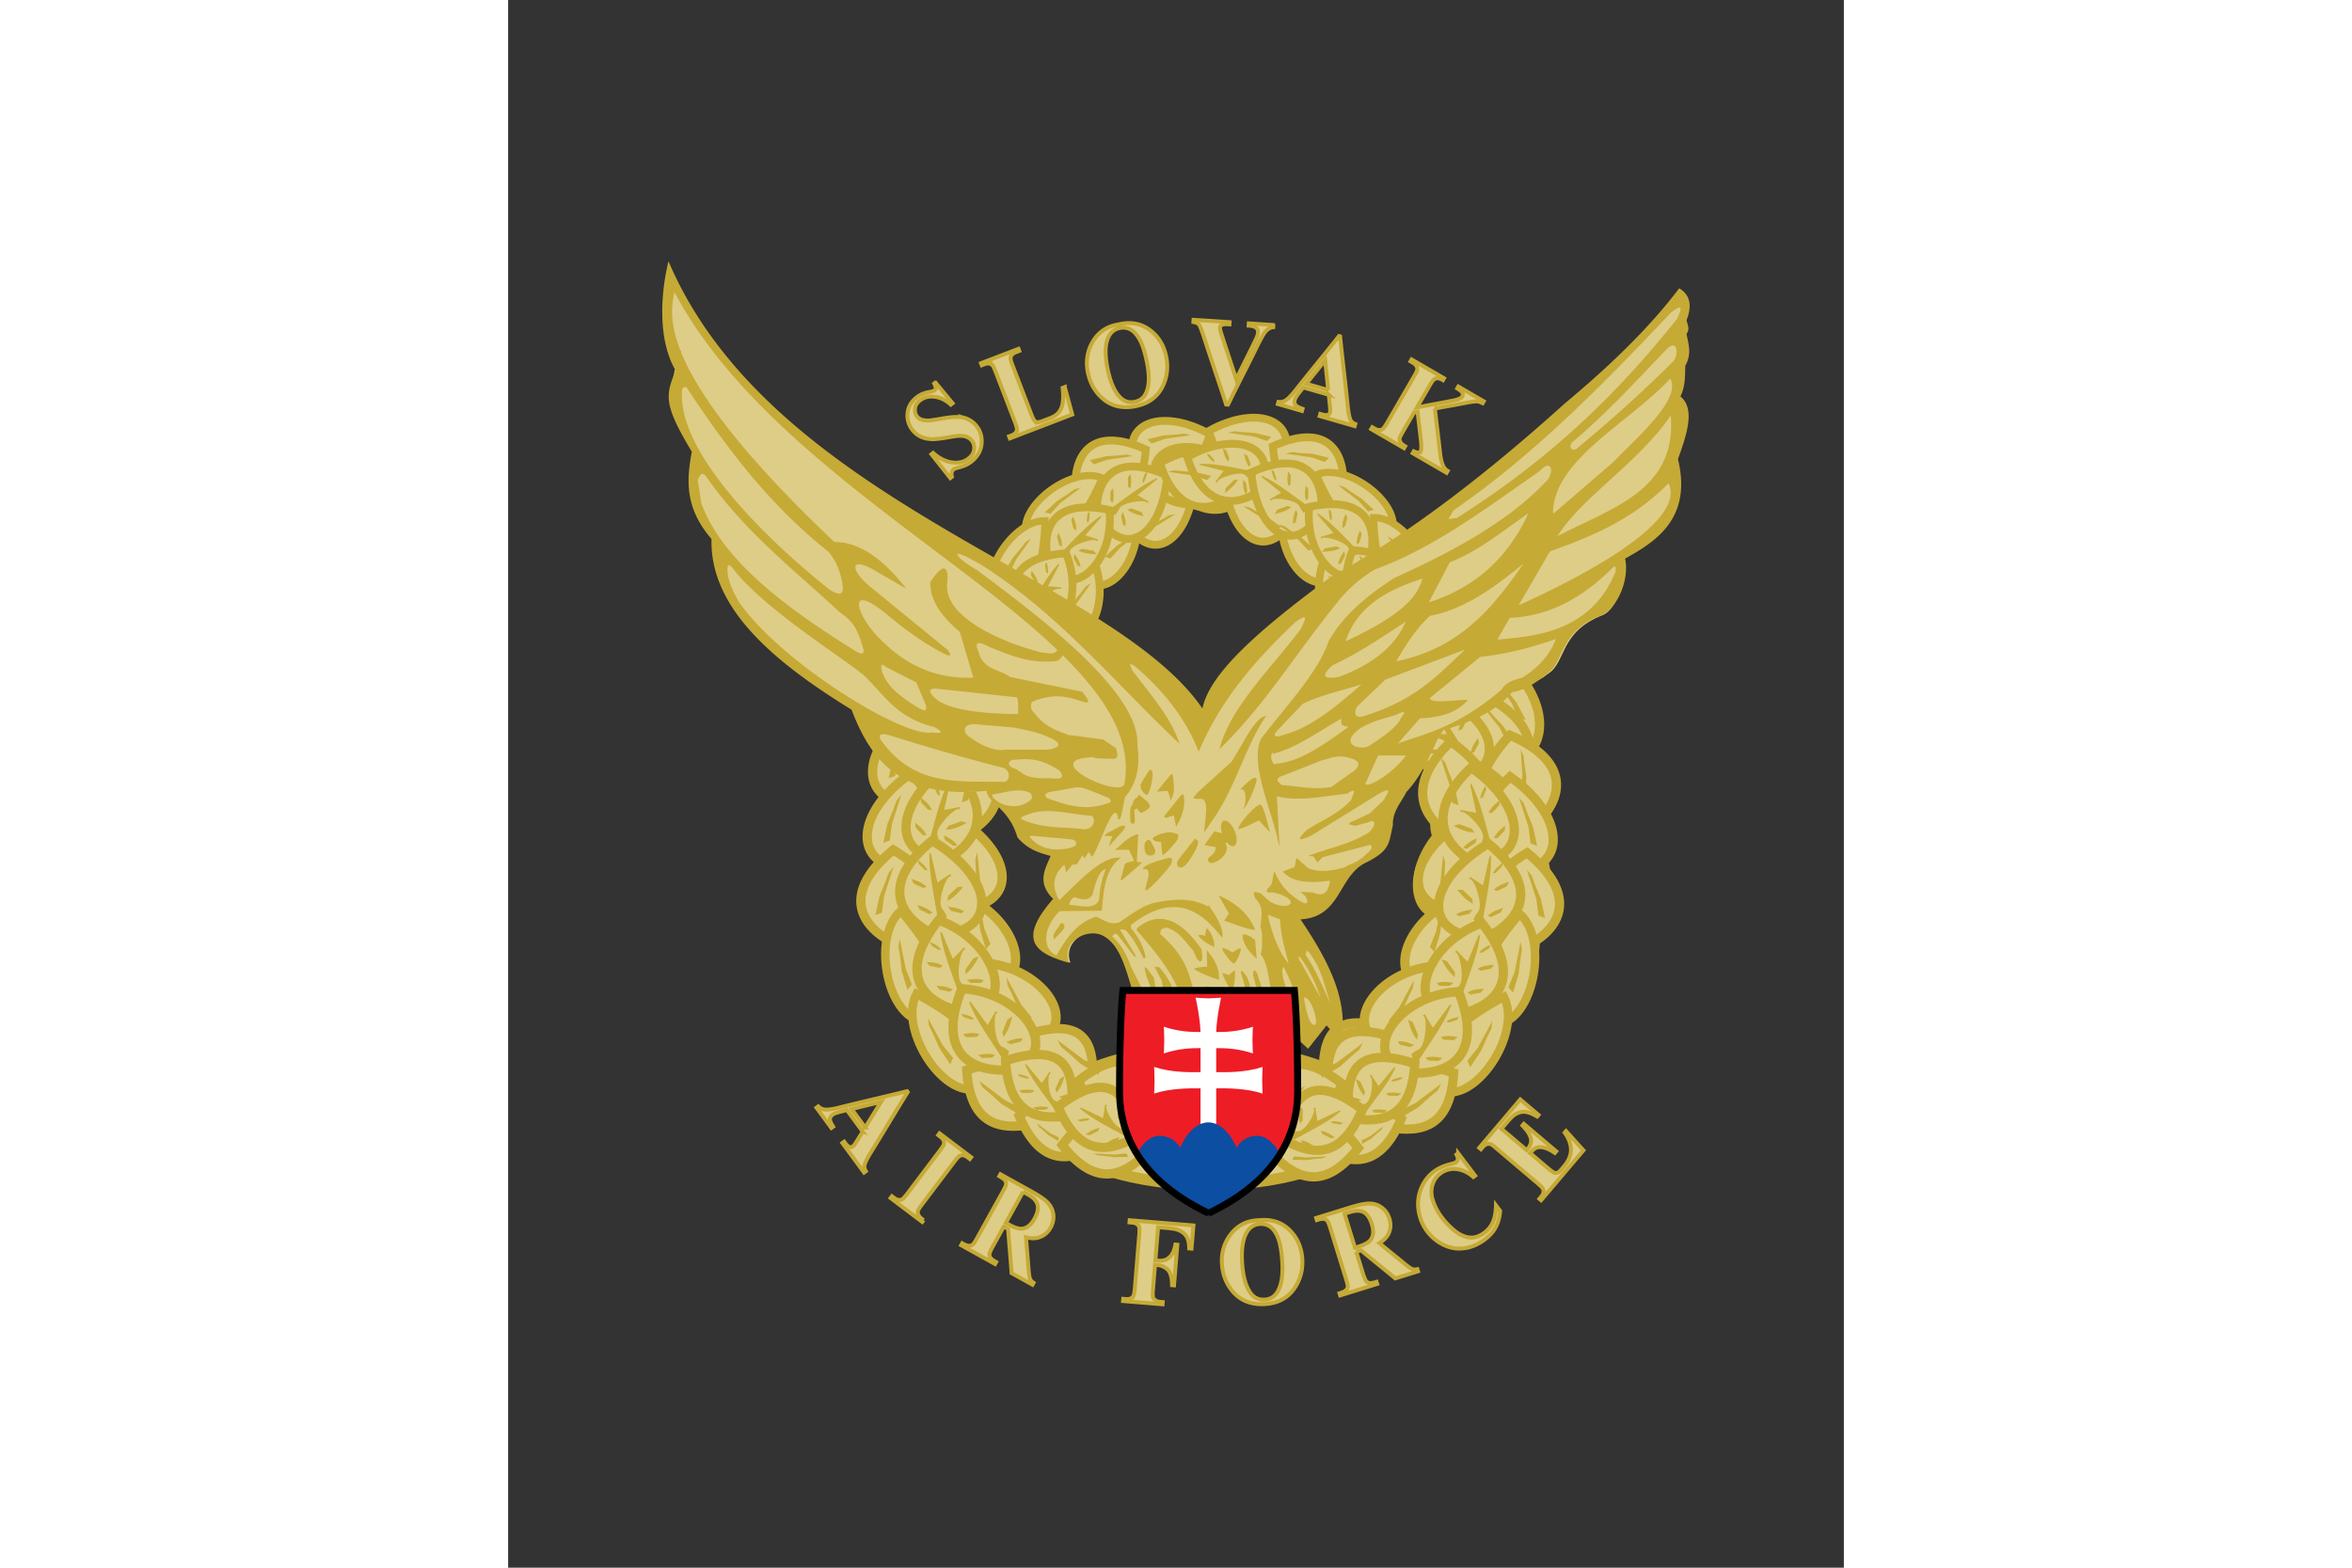 <svg xmlns="http://www.w3.org/2000/svg" height="800" width="1200" viewBox="-19.072 -32.338 165.287 194.028"><rect x="-19.072" y="-32.338" width="165.287" height="194.028" fill="#333333" stroke="none"/><defs><clipPath id="a"><path d="M294.901 263.249C210.423 303.94 89.585 384.705 89.585 544.469c0 159.765 7.639 232.423 7.639 232.423h395.359s7.64-72.658 7.64-232.422c0-159.765-120.838-240.53-205.322-281.221z"/></clipPath></defs><g transform="translate(-.332 .704) scale(.229)"><ellipse ry="36.858" rx="89.172" cy="459.212" cx="296.776" fill="#decd87" stroke="#c6aa36" stroke-width="6"/><g fill-rule="evenodd"><path d="M460.076 268.32c28.765-9.386 14.6-52.22-19.81-63.965-16.81 28.384-.364 59.589 19.81 63.965z" fill="#decd87" stroke="#c6aa36" stroke-width="5"/><path d="M451.848 222.942l8.825 13.172 3.556 8.241 3.746.233-5.07-9.375-4.954-6.248-3.162-4.355-1.876-1.305-1.3-.823-.17-.01.02.15z" fill="#c6aa36"/></g><g fill-rule="evenodd"><path d="M136.855 290.25c-30.237-1.102-28.29-30.475 1.555-51.243 23.976 22.658 16.633 41.48-1.555 51.243z" fill="#decd87" stroke="#c6aa36" stroke-width="5"/><path d="M133.312 251.057l-4.856 15.094-1.149 8.901-3.537 1.255 2.292-10.408 3.042-7.371 1.84-5.057 1.444-1.771 1.024-1.15.16-.057.02.15z" fill="#c6aa36"/></g><g fill="#decd87" fill-rule="evenodd" stroke="#c6aa36" stroke-width="5"><path d="M258.311 469.833c-5.199-24.744-16.556-36.401-43-16 11.214 26.392 26.49 25.364 43 16zM133.952 325.202c-30.238-1.102-28.29-30.475 1.555-51.243 23.976 22.658 16.633 41.48-1.555 51.243z"/><path d="M128.062 366.114c34.822-1.098 32.579-30.37-1.79-51.067-27.612 22.58-19.156 41.337 1.79 51.067z"/><path d="M144.48 407.637c-20.688 1.41-30.824-44.79-14.185-59.625 28.018 32.52 27.258 52.731 14.186 59.625z" stroke-width="4.565"/><path d="M173.709 443.285c-18.757 8.843-45.01-30.502-34.91-50.375 37.931 20.096 44.578 39.197 34.91 50.375z" stroke-width="4.565"/><path d="M201.175 463.434c3.345-25.062-3.477-39.837-35.209-29.417 1.776 28.62 16.52 32.743 35.209 29.417z"/><path d="M237.311 474.833c-5.199-24.744-16.556-36.401-43-16 11.214 26.392 26.49 25.364 43 16z"/><path d="M263.226 478.837c-11.476-22.53-25.483-30.818-45.686-4.223 17.713 22.551 32.191 17.572 45.686 4.223zm-97.274-172.635c-30.238-1.102-28.29-30.475 1.555-51.243 23.976 22.658 16.633 41.48-1.555 51.243z"/><path d="M160.062 347.114c34.822-1.098 32.579-30.37-1.79-51.067-27.612 22.58-19.156 41.337 1.79 51.067z"/><path d="M174.488 388.5c30.419.13 19.32-38.172-12.74-49.485-22.104 27.993-9.81 44.491 12.74 49.484z"/><path d="M200.513 419.964c29.221-8.455 7.77-42.07-26.18-43.883-13.31 33.092 3.138 45.452 26.18 43.883z"/><path d="M233.175 444.434c3.345-25.062-3.477-39.837-35.209-29.417 1.776 28.62 16.52 32.743 35.209 29.417z"/><path d="M269.311 455.833c-5.199-24.744-16.556-36.401-43-16 11.214 26.392 26.49 25.364 43 16zM154.952 320.202c-30.238-1.102-28.29-30.475 1.555-51.243 23.976 22.658 16.633 41.48-1.555 51.243z"/><path d="M149.062 361.114c34.822-1.098 32.579-30.37-1.79-51.067-27.612 22.58-19.156 41.337 1.79 51.067z"/><path d="M163.488 402.5c30.419.13 19.32-38.172-12.74-49.485-22.104 27.993-9.81 44.491 12.74 49.484z"/><path d="M189.513 433.964c29.221-8.455 7.77-42.07-26.18-43.883-13.31 33.092 3.138 45.452 26.18 43.883z"/><path d="M222.175 458.434c3.345-25.062-3.477-39.837-35.209-29.417 1.776 28.62 16.52 32.743 35.209 29.417z"/><path d="M258.311 469.833c-5.199-24.744-16.556-36.401-43-16 11.214 26.392 26.49 25.364 43 16z"/></g><path d="M226.936 454.6c6.643 5.96 16.235 10.424 24.92 15.348l2.61-.554-.273-3.458s-2.846-.466-3.886-.34c-4.217.515-10.978-12.062-8.302-12.48l-1.265-.386-1.124 7.249-11.74-5.6zm-1.216 6.478l1.58.791 4.082-.613 1.031-1.013c-2.516-.308-4.607.26-6.693.835zm23.484-9.655l-1.658 2.18.048 6.09 1.409 1.694c1.088-3.637.653-6.803.201-9.964zm-15.643 15.335c-1.224.637-2.326 1.388-3.425 2.142l2.313.368 4.57-2.32.703-1.641c-1.59.293-2.936.815-4.16 1.451zm23.315-8.298c-2.404 1.156-4.049 2.794-5.685 4.439l2.342-.058 4.046-3.106.375-1.74c-.376.144-.735.3-1.078.465zm-12.549 13.367c-1.224.636-2.324 1.389-3.423 2.143l2.313.367 4.57-2.32.704-1.641c-1.59.293-2.94.814-4.164 1.45zm-47.007-40.99c3.508 8.206 10.323 16.3 16.12 24.427l2.6.598 1.21-3.25s-2.382-1.623-3.378-1.946c-4.041-1.313-4.867-15.568-2.264-14.82l-.985-.882-4.076 6.098-8.283-10.028zm-3.836 5.362l1.1 1.384 3.958 1.165 1.363-.483c-2.152-1.341-4.287-1.708-6.421-2.066zm25.365 1.15l-2.423 1.278-2.525 5.542.563 2.129c2.521-2.839 3.461-5.893 4.385-8.949zm-20.651 7.307c-1.379.06-2.695.277-4.01.498l1.943 1.308 5.121-.176 1.33-1.191a14.627 14.627 0 00-4.384-.439zm24.64 2.309c-2.668.034-4.85.826-7.028 1.627l2.149.936 4.978-1.11 1.074-1.42a14.15 14.15 0 00-1.174-.033zm-17.016 6.827c-1.379.061-2.694.28-4.008.5l1.943 1.308 5.121-.176 1.33-1.191a14.643 14.643 0 00-4.386-.44zm-38.657-56.705c3.824 10.092 11.253 20.044 17.573 30.04l2.835.735 1.319-3.997s-2.598-1.996-3.684-2.393c-4.405-1.614-5.305-19.145-2.467-18.224l-1.074-1.086-4.444 7.5-9.029-12.333zm-4.181 6.594l1.198 1.702 4.316 1.433 1.485-.595c-2.346-1.648-4.673-2.1-7-2.54zm27.65 1.415l-2.64 1.57-2.754 6.816.614 2.618c2.748-3.49 3.773-7.247 4.78-11.004zm-22.512 8.985c-1.502.075-2.938.341-4.37.612l2.117 1.61 5.583-.217 1.45-1.466c-1.707-.497-3.277-.614-4.78-.539zm26.86 2.84c-2.908.042-5.287 1.016-7.66 2l2.341 1.152 5.427-1.367 1.171-1.745a13.68 13.68 0 00-1.28-.04zm-18.549 8.396c-1.503.075-2.936.343-4.369.614l2.118 1.609 5.583-.217 1.45-1.465c-1.707-.497-3.28-.616-4.782-.541zm-24.771-65.992c1.327 10.71 6.188 22.139 9.96 33.346l2.581 1.386 2.228-3.57s-2.05-2.555-3.012-3.199c-3.897-2.61-.621-19.856 1.918-18.29l-.786-1.308-6.093 6.234-5.852-14.12zm-5.623 5.416l.762 1.937 3.853 2.415 1.584-.226c-1.889-2.158-4.043-3.147-6.199-4.126zm26.529 7.922l-2.938.9-4.288 5.97-.023 2.69c3.496-2.741 5.38-6.148 7.249-9.56zm-23.999 3.4c-1.478-.284-2.935-.365-4.391-.441l1.676 2.065 5.476 1.112 1.755-1.08c-1.54-.888-3.038-1.373-4.516-1.657zm25.423 9.118c-2.834-.647-5.377-.265-7.916.13l2.003 1.673 5.595-.042 1.552-1.419a13.68 13.68 0 00-1.234-.342zm-20.009 3.765c-1.478-.283-2.934-.361-4.39-.438l1.676 2.065 5.476 1.112 1.756-1.08c-1.54-.888-3.04-1.376-4.518-1.659zm-8.161-72.434c-.385 10.913 2.555 23.424 4.472 35.444l2.293 2.019 2.725-2.966s-1.595-3.04-2.429-3.917c-3.382-3.56 2.501-19.768 4.725-17.582l-.559-1.49-6.901 4.622-3.484-15.42zm-6.316 3.933l.438 2.105 3.37 3.356 1.575.175c-1.5-2.606-3.44-4.126-5.383-5.636zm24.562 14.505l-2.997.15-5.105 4.817-.443 2.65c3.829-1.827 6.195-4.717 8.545-7.617zm-23.872-2.685c-1.393-.652-2.798-1.1-4.202-1.541l1.307 2.461 5.152 2.477 1.876-.625a15.72 15.72 0 00-4.133-2.772zm23.3 15.408c-2.656-1.353-5.188-1.615-7.72-1.865l1.687 2.157 5.448 1.367 1.731-1.01a14.894 14.894 0 00-1.146-.649zm-20.05-1.32c-1.393-.651-2.796-1.096-4.2-1.538l1.307 2.462 5.152 2.477 1.876-.625a15.74 15.74 0 00-4.135-2.776zm13.087-68.756c-5.034 9.546-7.58 21.701-10.89 33.053l1.324 2.613 3.87-1.656s-.223-3.268-.644-4.346c-1.705-4.37 10.842-16.646 12.03-13.91l.103-1.523-8.563 1.631 3.27-14.93zm-7.71 1.229l-.482 2.024 1.781 4.185 1.429.72c-.316-2.85-1.518-4.894-2.727-6.93zm17.238 21.665l-2.925-.94-6.932 2.447-1.556 2.193c4.435-.25 7.93-1.968 11.413-3.7zm-21.634-10.93c-1.05-1.077-2.2-1.977-3.351-2.872l.195 2.652 3.857 4.043 2.058.117c-.757-1.608-1.709-2.863-2.76-3.94zm15.646 22.015c-1.956-2.151-4.26-3.29-6.57-4.418l.687 2.517 4.616 3.164 2.083-.276a13.68 13.68 0 00-.816-.987zm-18.57-8.349c-1.05-1.077-2.2-1.974-3.35-2.869l.194 2.652 3.857 4.043 2.058.117c-.756-1.608-1.708-2.866-2.759-3.943zM173.339 440.3l13.32 10.044 8.879 4.292-.76 3.814-9.816-5.92-6.106-5.543-4.336-3.568-1.042-2.01-.625-1.386.035-.173.173.034zm31.003 22.782l6.875 5.184 4.583 2.215-.392 1.969-5.067-3.056-3.151-2.86-2.238-1.842-.538-1.037-.323-.716.018-.09.09.018zm30.747 16.053l10.78.586 6.337-.647.937 1.863-7.42.208-5.275-.675-3.615-.32-1.276-.575-.83-.423-.042-.085.106-.034zm-89.645-72.566l7.523 13.957 5.625 6.994-1.544 3.42-5.92-8.862-3.21-7.3-2.373-4.83-.277-2.268-.12-1.534.07-.156.122.09zm-15.471-42.613l3.09 15.551 3.323 8.338-2.482 2.816-3.055-10.21-.924-7.921-.849-5.314.402-2.25.335-1.502.113-.128.091.121zm-3.814-38.946l-4.857 15.093-1.148 8.901-3.537 1.255 2.292-10.408 3.042-7.371 1.84-5.057 1.444-1.771 1.023-1.15.161-.057.02.15zm4.25-39l-4.857 15.093-1.148 8.901-3.537 1.255 2.292-10.408 3.042-7.371 1.84-5.057 1.444-1.771 1.023-1.15.161-.057.02.15zm85.356 132.37l13.32 10.043 8.88 4.293-.76 3.814-9.816-5.921-6.106-5.543-4.337-3.567-1.041-2.01-.625-1.386.034-.174.174.035zm31.003 22.782l6.876 5.184 4.582 2.215-.392 1.969-5.066-3.056-3.152-2.861-2.238-1.841-.538-1.038-.322-.715.018-.09.09.018zm-58.898-56.514l7.524 13.958 5.625 6.993-1.545 3.42-5.92-8.861-3.21-7.3-2.373-4.83-.277-2.268-.12-1.535.07-.155.122.089zm-15.47-42.612l3.09 15.551 3.322 8.338-2.482 2.816-3.055-10.21-.923-7.921-.85-5.314.402-2.25.336-1.502.113-.128.09.121z" fill="#c6aa36" fill-rule="evenodd"/><path d="M171.781 317.115l1.545 15.78 2.486 8.624-2.747 2.558-2.035-10.461-.14-7.973-.322-5.372.62-2.2.483-1.461.125-.117.078.13zm1.054-53.025l-4.856 15.092-1.149 8.902-3.537 1.255 2.292-10.408 3.042-7.371 1.84-5.058 1.444-1.77 1.024-1.15.16-.057.021.15z" fill="#c6aa36" fill-rule="evenodd"/><g fill="#decd87" fill-rule="evenodd" stroke="#c6aa36" stroke-width="5"><path d="M373.39 450.696c-1.817-25.219 5.891-39.552 36.93-27.223-3.511 28.46-18.48 31.679-36.93 27.223zm79.72-173.286c28.765-9.386 18.804-37.086-15.606-48.832-16.81 28.384-4.567 44.456 15.606 48.833z"/><path d="M471.823 302.635c-33.778 8.534-39.683-20.224-12.342-49.586 32.762 14.103 29.798 34.464 12.342 49.586z"/><path d="M465.69 359.558c20.278-4.341 17.299-51.547-2.782-61.226-17.98 38.979-11.683 58.199 2.783 61.226z" stroke-width="4.565"/><path d="M447.41 401.877c20.467 3.335 34.87-41.719 19.687-58.041-30.93 29.764-32.06 49.957-19.687 58.04z" stroke-width="4.565"/><path d="M426.555 428.81c-10.118-23.171-7.628-39.254 25.745-37.975 6.175 28.003-6.864 36.026-25.745 37.976z"/><path d="M394.954 449.72c-1.816-25.22 5.892-39.553 36.932-27.223-3.512 28.46-18.48 31.678-36.932 27.223z"/><path d="M371.145 460.706c4.828-24.819 16.01-36.644 42.756-16.641-10.818 26.557-26.107 25.758-42.756 16.641z"/><path d="M417.115 267.958c28.765-9.387 18.804-37.087-15.606-48.833-16.81 28.384-4.567 44.456 15.606 48.833zm14.459 81.466c-29.207 8.502-29.086-31.374-1.38-51.08 28.958 20.824 21.682 40.07 1.38 51.08zm-72.614 90.843c-1.817-25.22 5.891-39.553 36.93-27.223-3.511 28.46-18.48 31.679-36.93 27.223z"/><path d="M431.546 278.387c28.764-9.386 18.803-37.086-15.607-48.833-16.809 28.385-4.567 44.457 15.607 48.833z"/><path d="M448.474 316.095c-33.778 8.534-39.682-20.224-12.342-49.586 32.762 14.104 29.799 34.465 12.342 49.586z"/><path d="M446.004 359.853c-29.207 8.503-29.085-31.374-1.38-51.08 28.958 20.825 21.682 40.07 1.38 51.08z"/><path d="M429.65 397.268c-30.42-.08-19.056-38.304 13.082-49.395 21.91 28.146 9.5 44.558-13.082 49.395z"/><path d="M404.99 429.787c-10.118-23.171-7.628-39.255 25.745-37.976 6.175 28.003-6.864 36.027-25.745 37.976z"/><path d="M373.39 450.696c-1.817-25.219 5.891-39.552 36.93-27.223-3.511 28.46-18.48 31.679-36.93 27.223z"/></g><path d="M399.356 422.367c-4.744 7.56-12.736 14.492-19.728 21.618l-2.663.186-.689-3.399s2.607-1.232 3.641-1.396c4.196-.667 7.232-14.62 4.544-14.286l1.11-.719 3.078 6.66 9.743-8.617.964-.047zm2.953 5.894l-1.301 1.195-4.092.535-1.27-.69c2.334-.989 4.5-1.019 6.663-1.04zm-25.234-2.814l2.194 1.639 1.631 5.868-.888 2.015c-2.048-3.197-2.5-6.36-2.937-9.522zm19.26 10.434c1.353.274 2.62.693 3.884 1.116l-2.123.99-5.032-.972-1.128-1.384a14.627 14.627 0 014.4.25zm-24.698-1.557c2.63.449 4.662 1.571 6.688 2.701l-2.268.59-4.744-1.872-.84-1.57c.401.035.789.086 1.164.15zm15.745 9.394c1.352.275 2.617.695 3.88 1.117l-2.122.99-5.032-.971-1.128-1.384c1.61-.156 3.05-.027 4.402.248zm33.902-52.35c-1.113 8.855-5.435 18.512-8.77 27.921l-2.336 1.292-2.058-2.791s1.844-2.217 2.712-2.802c3.524-2.374.392-16.306-1.904-14.87l.703-1.12 5.599 4.74 5.2-11.92zm5.164 4.098l-.676 1.633-3.485 2.21-1.443-.089c1.7-1.881 3.65-2.822 5.604-3.754zm-24.067 8.091l2.68.561 3.954 4.632.045 2.202c-3.205-2.034-4.95-4.712-6.68-7.395zm21.864 1.337c1.342-.32 2.668-.475 3.992-.626l-1.507 1.793-4.972 1.242-1.607-.78a14.627 14.627 0 014.094-1.629zm-23.05 9.005c2.573-.701 4.89-.541 7.203-.37l-1.808 1.49-5.091.304-1.424-1.069a14.15 14.15 0 011.12-.355zm18.237 1.878c1.342-.321 2.666-.474 3.99-.624l-1.507 1.793-4.972 1.241-1.607-.779a14.643 14.643 0 014.096-1.631zm21.546-65.158c-.897 10.754-5.298 22.368-8.62 33.717l-2.523 1.488-2.37-3.48s1.948-2.633 2.883-3.315c3.79-2.764-.173-19.865-2.647-18.198l.733-1.34 6.338 5.986 5.283-14.342zm5.835 5.187l-.683 1.966-3.754 2.566-1.591-.162c1.8-2.231 3.913-3.306 6.028-4.37zm-26.19 8.974l2.97.783 4.524 5.794.13 2.687c-3.602-2.6-5.622-5.928-7.625-9.264zm24.115 2.44c1.465-.343 2.918-.482 4.37-.616l-1.593 2.13-5.426 1.33-1.798-1.01c1.504-.948 2.981-1.493 4.447-1.835zm-25.04 10.125c2.807-.76 5.363-.479 7.916-.186l-1.934 1.752-5.593.181-1.607-1.355a13.68 13.68 0 011.219-.391zm20.144 2.964c1.466-.342 2.917-.479 4.37-.613l-1.593 2.13-5.427 1.33-1.798-1.01c1.504-.948 2.983-1.495 4.448-1.837zm5.64-70.262c1.674 10.662.149 22.987-.392 34.8l-2.099 2.043-3.125-2.82s1.268-3.02 2.015-3.903c3.027-3.583-4.871-19.26-6.88-17.054l.394-1.475 7.575 4.315 1.737-15.186zm6.897 3.658l-.198 2.072-3.04 3.383-1.584.219c1.221-2.594 3.02-4.139 4.822-5.674zm-23.321 14.921l3.072.058 5.767 4.558.763 2.579c-4.116-1.672-6.867-4.428-9.602-7.195zm24.007-3.34c1.343-.68 2.721-1.159 4.1-1.633l-1.043 2.446-4.957 2.577-1.986-.555c1.237-1.277 2.543-2.156 3.886-2.835zm-21.929 15.767c2.547-1.403 5.096-1.735 7.646-2.055l-1.465 2.16-5.39 1.5-1.882-.936c.363-.247.727-.469 1.091-.669zm20.272-1.89c1.343-.68 2.721-1.156 4.1-1.63l-1.043 2.446-4.958 2.577-1.985-.555c1.237-1.278 2.544-2.16 3.886-2.839zm-12.102-71.881c3.376 10.384 3.995 23.222 5.462 35.305l-1.648 2.572-3.437-2.1s.697-3.362 1.257-4.436c2.27-4.353-7.849-18.314-9.385-15.6l.127-1.587 7.908 2.543-.898-15.782zm7.155 2.041l.16 2.145-2.316 4.153-1.467.603c.724-2.919 2.17-4.914 3.623-6.9zm-19.618 20.709l2.923-.682 6.234 3.225 1.156 2.426c-4.184-.702-7.255-2.829-10.313-4.97zm22.21-9.156c1.16-1.01 2.387-1.827 3.615-2.639l-.579 2.726-4.27 3.8-1.976-.084a15.72 15.72 0 013.21-3.803zm-18.156 21.229c2.18-2.032 4.543-2.982 6.908-3.919l-1.027 2.538-4.862 2.815-1.942-.495c.304-.337.612-.649.923-.94zm18.911-6.79c1.16-1.01 2.387-1.824 3.615-2.636l-.579 2.726-4.27 3.8-1.976-.083a15.74 15.74 0 013.21-3.807zm-31.516-57.45c7.469 7.79 13.263 18.775 19.573 28.776l-.554 2.877-4.176-.527s-.686-3.203-.579-4.355c.436-4.67-15.007-13.017-15.394-10.06l-.52-1.435 8.682-.79-7.256-13.452zm7.75-.942l1.022 1.814-.56 4.513-1.175 1.085c-.481-2.827.111-5.122.713-7.412zm-10.604 25.575l2.553-1.71 7.337.444 2.1 1.68c-4.332.98-8.164.292-11.99-.414zm17.787-16.465c.714-1.325 1.571-2.507 2.431-3.684l.543 2.603-2.594 4.949-1.947.68c.285-1.755.854-3.224 1.567-4.548zm-8.978 25.473c1.288-2.607 3.19-4.338 5.099-6.058l.033 2.61-3.566 4.313-2.079.308c.157-.411.33-.8.513-1.173zm15.552-13.14c.714-1.326 1.572-2.504 2.432-3.682l.543 2.604-2.595 4.948-1.946.68c.284-1.755.853-3.226 1.566-4.55z" fill="#c6aa36" fill-rule="evenodd"/><g fill="#c6aa36" fill-rule="evenodd"><path d="M446.943 398.905l-10.04 13.324-7.352 6.571 1.78 3.457 7.806-8.395 4.344-7.01 3.186-4.623.448-2.22.219-1.504-.081-.157-.157.08zm-23.53 30.439l-5.182 6.877-3.795 3.392.919 1.784 4.029-4.333 2.242-3.618 1.644-2.386.231-1.146.113-.776-.041-.081-.081.041zm-25.137 23.899l-10.203 3.533-6.269 1.123-.388 2.049 7.19-1.844 4.885-2.101 3.387-1.303 1.069-.904.68-.636.018-.093-.111-.003zm66.194-94.447l-3.388 15.49-3.482 8.272 2.427 2.863 3.25-10.15 1.076-7.901.951-5.297-.358-2.257-.307-1.508-.11-.13-.093.119zm3.138-45.226l1.312 15.802-.898 8.93 3.161 2.023.125-10.656-1.293-7.869-.647-5.342-1.006-2.052-.736-1.352-.144-.092-.054.142zm-7.058-38.49l8.825 13.172 3.555 8.241 3.746.232-5.07-9.374-4.954-6.249-3.161-4.355-1.877-1.304-1.3-.824-.17-.01.021.15zm-14.856-36.423l8.19 10.34 3.3 6.469 3.477.182-4.705-7.359-4.598-4.905-2.934-3.418-1.741-1.024-1.207-.646-.158-.009.02.118z"/><path d="M465.36 261.549l.89 13.16-.945 7.2 2.761 2.12.292-8.729-1.01-6.647-.48-4.479-.856-1.83-.628-1.217-.125-.096-.05.108z"/></g><path d="M400.12 384.472l-10.039 13.323-7.353 6.572 1.78 3.457 7.807-8.395 4.343-7.01 3.186-4.623.448-2.22.22-1.504-.082-.157-.157.08zm-23.53 30.438l-5.181 6.878-3.796 3.391.92 1.785 4.028-4.333 2.242-3.618 1.645-2.387.23-1.145.114-.777-.042-.08-.081.041zm41.058-70.547l-3.389 15.49-3.482 8.272 2.427 2.862 3.251-10.15 1.075-7.9.952-5.297-.359-2.257-.307-1.508-.11-.13-.093.119zm3.137-45.226l1.312 15.801-.897 8.93 3.16 2.024.126-10.657-1.294-7.868-.646-5.343-1.006-2.052-.737-1.351-.143-.092-.054.141z" fill="#c6aa36" fill-rule="evenodd"/><path d="M414.517 275.01l2.86 15.595-.014 8.975 3.344 1.703-.924-10.617-2.061-7.704-1.17-5.252-1.202-1.944-.866-1.272-.152-.078-.04.147zM398.9 229.37l8.826 13.171 3.556 8.241 3.746.233-5.07-9.375-4.954-6.248-3.162-4.355-1.876-1.305-1.3-.823-.17-.01.02.15z" fill="#c6aa36" fill-rule="evenodd"/><g fill="#decd87" fill-rule="evenodd" stroke="#c6aa36" stroke-width="5"><path d="M336.764 471.405c5.199-24.744 16.557-36.4 43-16-11.213 26.392-26.49 25.365-43 16zm124.359-144.631c30.238-1.102 28.29-30.474-1.555-51.242-23.976 22.657-16.633 41.48 1.555 51.242z"/><path d="M467.013 367.686c-34.822-1.098-32.579-30.37 1.79-51.067 27.612 22.58 19.156 41.338-1.79 51.067z"/><path d="M450.595 409.21c20.689 1.41 30.824-44.79 14.186-59.626-28.02 32.521-27.26 52.732-14.186 59.625z" stroke-width="4.565"/><path d="M421.366 444.858c18.757 8.842 45.01-30.503 34.91-50.375-37.931 20.095-44.578 39.196-34.91 50.375z" stroke-width="4.565"/><path d="M393.9 465.007c-3.345-25.062 3.478-39.838 35.209-29.418-1.776 28.62-16.52 32.744-35.208 29.418z"/><path d="M357.764 476.405c5.199-24.744 16.557-36.4 43-16-11.213 26.392-26.49 25.365-43 16z"/><path d="M331.85 480.41c11.476-22.53 25.482-30.819 45.685-4.224-17.713 22.551-32.191 17.573-45.686 4.224zm97.273-172.636c30.238-1.102 28.29-30.474-1.555-51.242-23.976 22.657-16.633 41.48 1.555 51.242z"/><path d="M435.013 348.686c-34.822-1.098-32.579-30.37 1.79-51.067 27.612 22.58 19.156 41.338-1.79 51.067z"/><path d="M420.588 390.072c-30.42.13-19.32-38.171 12.74-49.485 22.104 27.994 9.809 44.492-12.74 49.485z"/><path d="M394.562 421.536c-29.22-8.454-7.77-42.07 26.18-43.882 13.311 33.091-3.138 45.451-26.18 43.882z"/><path d="M361.9 446.007c-3.345-25.062 3.478-39.838 35.209-29.418-1.776 28.62-16.52 32.744-35.208 29.418z"/><path d="M325.764 457.405c5.199-24.744 16.557-36.4 43-16-11.213 26.392-26.49 25.365-43 16zm114.359-135.631c30.238-1.102 28.29-30.474-1.555-51.242-23.976 22.657-16.633 41.48 1.555 51.242z"/><path d="M446.013 362.686c-34.822-1.098-32.579-30.37 1.79-51.067 27.612 22.58 19.156 41.338-1.79 51.067z"/><path d="M431.588 404.072c-30.42.13-19.32-38.171 12.74-49.485 22.104 27.994 9.809 44.492-12.74 49.485z"/><path d="M405.562 435.536c-29.22-8.454-7.77-42.07 26.18-43.882 13.311 33.091-3.138 45.451-26.18 43.882z"/><path d="M372.9 460.007c-3.345-25.062 3.478-39.838 35.209-29.418-1.776 28.62-16.52 32.744-35.208 29.418z"/><path d="M336.764 471.405c5.199-24.744 16.557-36.4 43-16-11.213 26.392-26.49 25.365-43 16z"/></g><path d="M368.139 456.172c-6.643 5.96-16.235 10.424-24.92 15.348l-2.61-.554.274-3.457s2.845-.467 3.885-.34c4.217.514 10.978-12.063 8.302-12.482l1.265-.385 1.125 7.25 11.74-5.6zm1.216 6.478l-1.58.792-4.082-.613-1.031-1.013c2.517-.308 4.607.26 6.693.834zm-23.484-9.654l1.658 2.18-.048 6.09-1.409 1.693c-1.088-3.637-.652-6.803-.2-9.963zm15.643 15.335c1.224.636 2.327 1.388 3.426 2.142l-2.313.367-4.57-2.32-.704-1.641a14.58 14.58 0 014.16 1.452zm-23.315-8.299c2.404 1.156 4.05 2.795 5.686 4.44l-2.343-.058-4.045-3.107-.376-1.74c.376.144.735.3 1.078.465zm12.549 13.367c1.224.637 2.324 1.39 3.423 2.143l-2.313.367-4.57-2.32-.703-1.64a14.64 14.64 0 014.163 1.45zm47.008-40.989c-3.509 8.206-10.323 16.299-16.12 24.426l-2.602.598-1.21-3.25s2.383-1.622 3.38-1.946c4.04-1.312 4.866-15.568 2.263-14.819l.985-.883 4.077 6.099 8.283-10.029zm3.836 5.361l-1.1 1.384-3.959 1.166-1.362-.484c2.152-1.34 4.286-1.708 6.42-2.066zm-25.365 1.15l2.422 1.278 2.525 5.542-.563 2.13c-2.52-2.84-3.461-5.894-4.384-8.95zm20.65 7.307c1.38.061 2.696.278 4.01.498l-1.942 1.308-5.122-.176-1.33-1.191c1.565-.405 3.006-.5 4.385-.439zm-24.64 2.31c2.668.034 4.85.825 7.028 1.626l-2.148.936-4.978-1.11-1.075-1.42a14.15 14.15 0 011.174-.033zm17.017 6.827c1.378.06 2.693.279 4.007.499l-1.942 1.308-5.122-.176-1.33-1.191a14.643 14.643 0 014.387-.44zm38.656-56.705c-3.824 10.091-11.253 20.044-17.572 30.039l-2.836.735-1.319-3.996s2.598-1.996 3.684-2.394c4.405-1.614 5.305-19.144 2.468-18.224l1.073-1.085 4.444 7.5 9.029-12.333zm4.182 6.593l-1.199 1.702-4.316 1.433-1.485-.594c2.346-1.65 4.673-2.1 7-2.54zm-27.65 1.415l2.64 1.57 2.753 6.816-.614 2.619c-2.748-3.491-3.773-7.247-4.78-11.005zm22.51 8.986c1.504.074 2.939.34 4.372.611l-2.118 1.61-5.583-.217-1.45-1.465c1.707-.498 3.277-.614 4.78-.54zm-26.858 2.839c2.907.042 5.286 1.016 7.66 2l-2.342 1.152-5.427-1.366-1.17-1.745a13.68 13.68 0 011.279-.041zm18.548 8.396c1.503.075 2.936.343 4.369.614l-2.118 1.61-5.583-.217-1.45-1.466a14.207 14.207 0 014.782-.54zm24.771-65.992c-1.327 10.71-6.187 22.139-9.96 33.346l-2.58 1.386-2.229-3.57s2.051-2.555 3.012-3.198c3.898-2.611.621-19.856-1.917-18.29l.785-1.309 6.094 6.234 5.852-14.12zm5.623 5.416l-.761 1.938-3.854 2.414-1.584-.226c1.89-2.157 4.043-3.147 6.199-4.126zm-26.529 7.922l2.938.901 4.288 5.97.024 2.69c-3.496-2.742-5.382-6.148-7.25-9.56zm24 3.4c1.477-.283 2.934-.364 4.39-.44l-1.676 2.064-5.475 1.112-1.756-1.08c1.54-.888 3.039-1.373 4.516-1.656zm-25.424 9.118c2.835-.647 5.377-.264 7.916.13l-2.003 1.673-5.595-.042-1.551-1.418c.417-.138.828-.25 1.233-.343zm20.01 3.766c1.477-.283 2.933-.362 4.39-.438l-1.677 2.064-5.476 1.112-1.756-1.08c1.54-.887 3.04-1.375 4.518-1.658zm8.16-72.435c.385 10.913-2.555 23.425-4.472 35.444l-2.293 2.02-2.725-2.967s1.595-3.039 2.43-3.917c3.381-3.56-2.502-19.768-4.726-17.581l.56-1.491 6.9 4.623 3.484-15.42zm6.316 3.934l-.437 2.105-3.37 3.355-1.576.176c1.5-2.607 3.44-4.127 5.383-5.636zm-24.562 14.505l2.998.15 5.104 4.816.444 2.65c-3.83-1.826-6.196-4.716-8.546-7.616zm23.872-2.686c1.393-.652 2.798-1.099 4.203-1.541l-1.308 2.461-5.152 2.478-1.876-.625a15.72 15.72 0 014.133-2.773zm-23.3 15.408c2.656-1.353 5.189-1.615 7.72-1.865l-1.686 2.157-5.45 1.368-1.73-1.01c.385-.242.767-.456 1.146-.65zm20.05-1.32c1.393-.651 2.796-1.095 4.2-1.537l-1.307 2.461-5.151 2.477-1.877-.625a15.74 15.74 0 014.135-2.775zm-13.087-68.755c5.034 9.545 7.58 21.7 10.89 33.053l-1.324 2.612-3.87-1.656s.223-3.268.644-4.346c1.705-4.37-10.842-16.646-12.03-13.91l-.103-1.523 8.563 1.632-3.27-14.93zm7.71 1.228l.482 2.025-1.78 4.184-1.43.72c.317-2.85 1.518-4.893 2.728-6.929zm-17.238 21.666l2.925-.94 6.932 2.446 1.557 2.193c-4.436-.25-7.93-1.967-11.414-3.7zm21.634-10.93c1.05-1.078 2.2-1.977 3.352-2.873l-.195 2.653-3.857 4.042-2.059.118c.757-1.609 1.709-2.864 2.76-3.94zm-15.646 22.015c1.956-2.152 4.26-3.291 6.57-4.42l-.687 2.519-4.616 3.164-2.083-.277c.264-.352.537-.679.816-.986zm18.57-8.35c1.05-1.077 2.2-1.973 3.351-2.869l-.195 2.653-3.857 4.042-2.058.118c.757-1.61 1.708-2.867 2.759-3.944zm-31.836 137.073l-13.32 10.044-8.879 4.292.76 3.814 9.816-5.92 6.106-5.543 4.336-3.567 1.042-2.01.625-1.387-.035-.173-.173.034zm-31.003 22.782l-6.875 5.184-4.583 2.216.393 1.968 5.066-3.056 3.151-2.86 2.239-1.842.537-1.037.323-.716-.018-.09-.09.019zm-30.747 16.053l-10.78.587-6.336-.648-.938 1.863 7.421.208 5.274-.675 3.615-.32 1.276-.575.83-.423.042-.085-.106-.034zm89.644-72.566l-7.522 13.957-5.625 6.994 1.544 3.42 5.92-8.862 3.21-7.3 2.374-4.83.276-2.268.12-1.534-.07-.156-.122.09zm15.472-42.613l-3.09 15.552-3.322 8.337 2.481 2.816 3.055-10.21.924-7.92.85-5.315-.403-2.25-.335-1.501-.113-.128-.091.12zm3.814-38.946l4.857 15.093 1.148 8.902 3.537 1.255-2.291-10.409-3.042-7.37-1.84-5.058-1.445-1.77-1.023-1.15-.16-.058-.021.15zm-4.25-39l4.857 15.093 1.148 8.902 3.537 1.255-2.291-10.409-3.042-7.37-1.84-5.058-1.445-1.77-1.023-1.15-.16-.058-.021.15zm-85.356 132.37l-13.32 10.044-8.879 4.292.76 3.814 9.816-5.92 6.106-5.543 4.336-3.568 1.041-2.01.626-1.386-.035-.173-.173.034zm-31.003 22.782l-6.875 5.184-4.583 2.215.392 1.969 5.067-3.056 3.151-2.86 2.238-1.842.538-1.037.322-.716-.017-.09-.09.018zm58.898-56.514l-7.523 13.958-5.626 6.994 1.545 3.42 5.92-8.862 3.21-7.3 2.373-4.83.277-2.268.12-1.534-.07-.156-.122.09zm15.471-42.612l-3.09 15.551-3.323 8.338 2.482 2.816 3.055-10.21.923-7.921.85-5.314-.402-2.25-.336-1.502-.112-.128-.091.121z" fill="#c6aa36" fill-rule="evenodd"/><path d="M423.294 318.687l-1.545 15.78-2.486 8.624 2.747 2.558 2.035-10.461.14-7.973.323-5.372-.622-2.2-.482-1.46-.124-.117-.079.13zm-1.054-53.026l4.857 15.094 1.148 8.901 3.537 1.255-2.292-10.408-3.042-7.371-1.84-5.057-1.444-1.771-1.023-1.15-.161-.057-.02.15z" fill="#c6aa36" fill-rule="evenodd"/><g fill="#decd87" fill-rule="evenodd" stroke="#c6aa36" stroke-width="5"><path d="M194.382 256.52c16.851-13.158 21.474-26.12-3.858-38.603-15.864 18.337-9.398 29.552 3.858 38.602zM257.9 108.266c-10.42-23.367 12.606-32.822 39.483-17.893-8.278 26.637-25.301 28.068-39.484 17.893z" stroke-width="4.228"/><path d="M224.646 119.023c13.795 26.03 35.184 13.43 38.105-20.368-27.422-12.558-38.515.844-38.105 20.368z" stroke-width="4.228"/><path d="M199.231 146.945c-8.772-15.183 22.533-40.075 39.989-32.965-14.261 33.378-29.888 40.324-39.989 32.965z" stroke-width="3.86"/><path d="M183.046 182.405c-13.696-10.95 6.404-45.527 25.251-45.256-1.137 36.279-13.165 48.435-25.25 45.256z" stroke-width="3.86"/><path d="M177.972 210.758c20.273-6.789 28.951-17.469 9.229-37.681-21.069 12.001-18.71 24.73-9.23 37.68z" stroke-width="4.228"/><path d="M182.77 242.437c16.85-13.158 21.473-26.12-3.86-38.603-15.863 18.338-9.397 29.553 3.86 38.603z" stroke-width="4.228"/><path d="M189.375 263.602c12.833-17.1 13.913-30.818-13.8-36.257-10.527 21.842-1.358 30.98 13.8 36.257z" stroke-width="4.228"/><g stroke-width="4.228"><path d="M284.236 125.489c-10.419-23.367 12.607-32.822 39.484-17.893-8.278 26.637-25.301 28.068-39.484 17.893z"/><path d="M250.982 136.246c13.796 26.03 35.185 13.43 38.105-20.368-27.42-12.559-38.514.844-38.105 20.368z"/><path d="M224.93 162.603c11.225 23.144 36.173.46 32.829-28.092-29.482-6.362-37.43 9.114-32.828 28.092z"/><path d="M210.73 194.074c17.296 19.039 34.833-9.76 23.572-36.21-30.08 2.211-33.34 19.3-23.572 36.21z"/><path d="M204.309 227.98c20.273-6.788 28.951-17.468 9.228-37.68-21.068 12.001-18.71 24.73-9.228 37.68z"/><path d="M209.106 259.66c16.851-13.158 21.473-26.12-3.858-38.603-15.864 18.338-9.398 29.553 3.858 38.602z"/></g><g stroke-width="4.228"><path d="M269.512 122.349c-10.418-23.368 12.607-32.822 39.484-17.894-8.278 26.637-25.301 28.069-39.484 17.894z"/><path d="M236.259 133.106c13.795 26.029 35.184 13.43 38.105-20.369-27.422-12.558-38.515.844-38.105 20.369z"/><path d="M210.207 159.463c11.224 23.144 36.172.46 32.828-28.092-29.481-6.362-37.43 9.113-32.828 28.092z"/><path d="M196.006 190.934c17.296 19.039 34.833-9.76 23.572-36.21-30.08 2.21-33.34 19.3-23.572 36.21z"/><path d="M189.585 224.84c20.273-6.788 28.951-17.468 9.229-37.68-21.069 12-18.71 24.73-9.23 37.68z"/><path d="M194.382 256.52c16.851-13.158 21.474-26.12-3.858-38.603-15.864 18.337-9.398 29.552 3.858 38.602z"/></g></g><path d="M194.27 227.028c-2.054 7.262-1.872 16.206-2.379 24.633l1.393 1.775 2.523-1.494s-.705-2.334-1.188-3.076c-1.96-3.01 5.072-12.825 6.386-10.95l-.179-1.104-5.922 1.845-.118-10.997zm-5.373 1.488l-.012 1.495 1.984 2.87 1.153.406c-.702-2.025-1.911-3.4-3.125-4.77zm16.072 14.236l-2.272-.447-4.606 2.303-.761 1.7c3.166-.527 5.408-2.037 7.639-3.556zm-17.465-6.168c-.94-.693-1.92-1.25-2.902-1.804l.582 1.893 3.462 2.606 1.509-.076a12.368 12.368 0 00-2.652-2.619zm14.978 14.612c-1.772-1.395-3.629-2.034-5.486-2.664l.916 1.757 3.864 1.915 1.46-.362a11.61 11.61 0 00-.754-.646zm-14.82-4.552c-.938-.692-1.919-1.247-2.9-1.8l.582 1.892 3.462 2.606 1.508-.077a12.382 12.382 0 00-2.651-2.62zm13.623-50.947c-4.924 5.718-8.532 13.905-12.544 21.332l.513 2.197 2.918-.291s.346-2.413.22-3.29c-.507-3.557 10.008-9.49 10.409-7.235l.303-1.076-6.147-.825 4.53-10.022zm-5.498-.916l-.641 1.35.588 3.44.875.854c.216-2.133-.3-3.89-.822-5.644zm8.568 19.686l-1.871-1.364-5.148.146-1.407 1.22c3.093.857 5.762.434 8.426-.002zm-13.234-12.96c-.56-1.023-1.214-1.942-1.87-2.858l-.27 1.962 2.04 3.823 1.399.566a12.368 12.368 0 00-1.3-3.492zm7.418 19.567c-1.018-2.012-2.432-3.374-3.85-4.73l.088 1.98 2.697 3.366 1.477.288a11.961 11.961 0 00-.412-.904zm-11.517-10.377c-.56-1.024-1.214-1.94-1.87-2.857l-.271 1.962 2.04 3.823 1.4.566a12.402 12.402 0 00-1.299-3.494zm28.663-50.457c-6.238 6.66-11.03 16.005-16.266 24.523l.497 2.427 3.526-.486s.548-2.715.446-3.688c-.414-3.945 12.56-11.154 12.917-8.657l.425-1.22-7.348-.581 6.002-11.446zm-6.562-.72l-.846 1.543.518 3.81 1.004.907c.379-2.395-.145-4.33-.676-6.26zm9.218 21.52l-2.176-1.42-6.2.446-1.759 1.441c3.674.787 6.907.167 10.135-.468zm-15.202-13.747c-.616-1.113-1.353-2.104-2.091-3.09l-.434 2.206 2.243 4.158 1.652.556a12.015 12.015 0 00-1.37-3.83zm7.842 21.45c-1.114-2.193-2.74-3.637-4.37-5.072l-.002 2.207 3.057 3.611 1.76.24a11.565 11.565 0 00-.445-.987zm-13.279-10.958c-.616-1.113-1.353-2.101-2.092-3.088l-.433 2.206 2.242 4.159 1.652.555a12.029 12.029 0 00-1.369-3.832zm40.883-43.371c-7.638 4.994-14.506 12.938-21.61 19.975l-.092 2.475 3.54.362s1.176-2.508 1.307-3.477c.532-3.931 14.844-7.863 14.6-5.352l.701-1.084-7.001-2.306 8.542-9.699.012-.894zm-6.206-2.253l-1.187 1.299-.399 3.824.761 1.119c.935-2.237.885-4.241.825-6.242zm3.86 23.09l-1.777-1.895-6.128-1.034-2.051.983c3.382 1.635 6.67 1.798 9.957 1.946zm-11.513-16.955c-.336-1.228-.816-2.364-1.3-3.498l-.944 2.04 1.194 4.572 1.474.93c.1-1.499-.09-2.817-.424-4.044zm2.54 22.696c-.564-2.393-1.8-4.181-3.046-5.962l-.524 2.143 2.115 4.233 1.654.65a11.577 11.577 0 00-.2-1.064zm-10.307-13.79c-.335-1.227-.817-2.362-1.302-3.496l-.943 2.041 1.194 4.571 1.474.931c.1-1.5-.088-2.82-.423-4.047zm51.956-33.158c-8.428 3.77-16.833 10.659-25.245 16.588l-.68 2.493 3.267.965s1.713-2.343 2.07-3.303c1.444-3.893 15.94-5.459 15.107-2.957l.924-.98-6.08-3.518 10.411-8.384zm-5.337-3.332l-1.435 1.116-1.293 3.808.453 1.261c1.42-2.108 1.852-4.147 2.275-6.185zm-1.87 24.048l-1.23-2.22-5.556-2.083-2.178.65c2.813 2.227 5.888 2.948 8.964 3.653zm-6.847-19.124c-.023-1.3-.207-2.534-.394-3.764l-1.382 1.908.037 4.834 1.173 1.192c.454-1.503.59-2.87.566-4.17zm-3.025 23.425c.039-2.52-.705-4.54-1.458-6.555l-1.01 2.083.99 4.646 1.412.938c.04-.382.06-.752.066-1.112zm-6.461-15.713c-.024-1.3-.21-2.531-.396-3.762l-1.382 1.909.037 4.833 1.173 1.192c.454-1.503.591-2.872.568-4.172zm57.073-15.658c-9.122-.269-19.298 2.324-29.15 4.035l-1.49 1.979 2.698 2.32s2.398-1.385 3.06-2.105c2.683-2.921 16.674 2.035 15.039 3.955l1.195-.488-4.427-5.894 12.554-3.075zm-3.803-5.396l-1.717.388-2.513 2.91-.015 1.352c2.046-1.3 3.15-2.974 4.245-4.65zm-10.033 21.152l-.375-2.57-4.437-4.353-2.245-.365c1.841 3.274 4.446 5.288 7.057 7.288zm.246-20.494c.427-1.198.682-2.406.933-3.613l-1.941 1.135-1.634 4.433.677 1.607a12.015 12.015 0 001.965-3.562zm-10.89 20.074c.905-2.286.912-4.46.909-6.632l-1.656 1.458-.684 4.682.985 1.479c.169-.331.316-.66.445-.987zm-.574-17.206c.427-1.199.68-2.405.93-3.613l-1.94 1.136-1.634 4.433.677 1.606a12.029 12.029 0 001.967-3.562zm-92.219 75.193l-2.667 13.852.046 8.338-3.179.843.842-9.656 1.935-6.7 1.094-4.62 1.139-1.538.82-.991.144-.038.038.144zm-5.757 32.018l-1.376 7.15.023 4.304-1.64.435.434-4.984.999-3.458.565-2.384.587-.795.424-.511.074-.02.02.075zm-.742 29.319l3.567 8.404 2.85 4.57-1.065 1.404-2.92-5.556-1.451-4.255-1.103-2.864-.038-1.183.012-.787.049-.064.065.068zm21.725-95.071l-7.796 10.907-3.216 6.874-3.172.1 4.525-7.793 4.347-5.154 2.784-3.6 1.619-1.055 1.12-.662.144-.005-.022.126zm26.594-27.609l-10.657 8.136-5.093 5.625-3.062-.835 6.615-6.12 5.67-3.65 3.718-2.623 1.858-.532 1.265-.304.14.037-.059.115zm28.15-17.392l-13.267 1.93-7.186 2.442-2.27-2.218 8.756-2.134 6.728-.435 4.525-.485 1.882.437 1.254.35.103.1-.106.072zm31.192-11.291l-13.268 1.931-7.185 2.442-2.27-2.218 8.756-2.135 6.728-.434 4.525-.485 1.882.437 1.254.35.103.1-.106.071zM217.61 205.065l-2.667 13.852.046 8.338-3.179.843.842-9.656 1.935-6.7 1.094-4.62 1.138-1.538.82-.991.145-.038.038.144zm-5.757 32.018l-1.376 7.15.023 4.304-1.64.435.434-4.984.999-3.458.565-2.385.587-.794.424-.511.074-.02.02.075zm20.983-65.753l-7.796 10.907-3.216 6.875-3.172.1 4.525-7.793 4.347-5.155 2.784-3.6 1.619-1.054 1.12-.662.144-.005-.022.126zm26.594-27.607l-10.657 8.135-5.093 5.625-3.062-.836 6.615-6.12 5.67-3.649 3.718-2.623 1.858-.532 1.265-.305.14.038-.059.115z" fill="#c6aa36" fill-rule="evenodd"/><path d="M278.12 133.977l-11.405 7.047-5.623 5.097-2.964-1.133 7.185-5.44 6.001-3.073 3.959-2.245 1.9-.347 1.29-.178.135.052-.07.107zm40.651-18.937l-13.267 1.93-7.185 2.442-2.27-2.219 8.756-2.134 6.728-.434 4.525-.485 1.882.437 1.254.349.103.1-.107.072z" fill="#c6aa36" fill-rule="evenodd"/><g fill="#decd87" fill-rule="evenodd" stroke="#c6aa36" stroke-width="5"><path d="M399.752 254.799c-16.851-13.158-21.474-26.12 3.858-38.603 15.864 18.338 9.398 29.553-3.858 38.603zm-63.518-148.253c10.42-23.368-12.606-32.822-39.483-17.894 8.278 26.637 25.301 28.068 39.483 17.894z" stroke-width="4.228"/><path d="M369.488 117.303c-13.795 26.029-35.184 13.43-38.105-20.369 27.422-12.558 38.515.844 38.105 20.369z" stroke-width="4.228"/><path d="M394.902 145.224c8.773-15.182-22.532-40.075-39.988-32.965 14.261 33.378 29.888 40.324 39.988 32.965z" stroke-width="3.86"/><path d="M411.088 180.685c13.696-10.95-6.404-45.527-25.251-45.257 1.137 36.28 13.165 48.436 25.25 45.257z" stroke-width="3.86"/><path d="M416.162 209.037c-20.273-6.788-28.952-17.468-9.229-37.68 21.069 12 18.71 24.73 9.23 37.68z" stroke-width="4.228"/><path d="M411.365 240.716c-16.851-13.158-21.474-26.12 3.858-38.602 15.864 18.337 9.398 29.552-3.858 38.602z" stroke-width="4.228"/><path d="M404.759 261.882c-12.833-17.1-13.913-30.819 13.8-36.258 10.527 21.842 1.358 30.981-13.8 36.258z" stroke-width="4.228"/><g stroke-width="4.228"><path d="M309.898 123.768c10.418-23.367-12.607-32.821-39.484-17.893 8.278 26.637 25.301 28.068 39.484 17.893z"/><path d="M343.152 134.525c-13.796 26.03-35.185 13.43-38.105-20.368 27.42-12.558 38.514.844 38.105 20.368z"/><path d="M369.203 160.883c-11.224 23.143-36.172.46-32.828-28.093 29.482-6.361 37.43 9.114 32.828 28.093z"/><path d="M383.404 192.354c-17.296 19.038-34.833-9.76-23.572-36.211 30.08 2.212 33.34 19.301 23.572 36.211z"/><path d="M389.825 226.26c-20.273-6.788-28.951-17.469-9.228-37.68 21.068 12 18.71 24.73 9.228 37.68z"/><path d="M385.028 257.939c-16.851-13.158-21.473-26.12 3.858-38.603 15.864 18.338 9.398 29.553-3.858 38.603z"/></g><g stroke-width="4.228"><path d="M324.622 120.628c10.418-23.367-12.607-32.821-39.484-17.893 8.278 26.637 25.301 28.068 39.484 17.893z"/><path d="M357.875 131.385c-13.795 26.03-35.184 13.43-38.105-20.368 27.422-12.558 38.515.844 38.105 20.368z"/><path d="M383.927 157.743c-11.224 23.143-36.172.46-32.828-28.093 29.481-6.362 37.43 9.114 32.828 28.093z"/><path d="M398.128 189.214c-17.296 19.038-34.833-9.761-23.572-36.211 30.08 2.211 33.34 19.3 23.572 36.21z"/><path d="M404.55 223.12c-20.274-6.789-28.953-17.469-9.23-37.681 21.069 12.001 18.71 24.73 9.23 37.68z"/><path d="M399.752 254.799c-16.851-13.158-21.474-26.12 3.858-38.603 15.864 18.338 9.398 29.553-3.858 38.603z"/></g></g><path d="M399.865 222.786c2.053 7.261 1.871 16.206 2.378 24.632l-1.393 1.776-2.523-1.495s.705-2.334 1.188-3.076c1.96-3.01-5.072-12.825-6.386-10.95l.179-1.103 5.922 1.844.118-10.997zm5.372 1.488l.012 1.494-1.985 2.87-1.153.407c.703-2.026 1.912-3.402 3.126-4.771zm-16.072 14.236l2.272-.447 4.606 2.303.761 1.7c-3.166-.528-5.408-2.037-7.639-3.556zm17.465-6.169c.94-.692 1.92-1.25 2.902-1.803l-.582 1.893-3.462 2.606-1.509-.077a12.368 12.368 0 012.651-2.619zm-14.979 14.613c1.773-1.395 3.63-2.034 5.487-2.665l-.916 1.758-3.864 1.914-1.46-.362c.249-.232.5-.446.754-.645zm14.82-4.552c.94-.693 1.92-1.248 2.901-1.802l-.582 1.893-3.462 2.606-1.508-.076a12.382 12.382 0 012.651-2.621zm-13.622-50.948c4.924 5.719 8.532 13.905 12.544 21.332l-.514 2.197-2.918-.29s-.345-2.414-.22-3.29c.508-3.557-10.007-9.49-10.408-7.236l-.303-1.076 6.147-.825-4.53-10.021zm5.498-.916l.641 1.35-.588 3.44-.875.854c-.217-2.133.3-3.89.822-5.644zm-8.568 19.686l1.871-1.363 5.148.145 1.407 1.22c-3.094.858-5.762.434-8.426-.002zm13.234-12.959c.56-1.024 1.214-1.943 1.87-2.859l.27 1.962-2.04 3.823-1.399.567c.276-1.34.74-2.469 1.3-3.493zm-7.419 19.567c1.02-2.012 2.433-3.375 3.852-4.73l-.09 1.98-2.696 3.366-1.477.287c.128-.316.266-.616.412-.903zm11.518-10.378c.56-1.024 1.214-1.94 1.87-2.857l.271 1.962-2.04 3.823-1.4.567c.276-1.34.74-2.47 1.299-3.495zm-28.662-50.457c6.237 6.66 11.028 16.005 16.265 24.524l-.497 2.426-3.526-.486s-.548-2.715-.446-3.688c.414-3.945-12.56-11.154-12.917-8.657l-.425-1.219 7.348-.582-6.002-11.446zm6.561-.72l.846 1.544-.518 3.81-1.004.906c-.379-2.395.145-4.33.676-6.26zm-9.218 21.52l2.176-1.42 6.2.447 1.759 1.44c-3.674.787-6.907.167-10.135-.467zm15.202-13.747c.616-1.113 1.353-2.103 2.091-3.09l.434 2.206-2.243 4.159-1.652.555a12.015 12.015 0 011.37-3.83zm-7.842 21.45c1.114-2.192 2.74-3.636 4.37-5.072l.003 2.207-3.058 3.611-1.76.24c.136-.346.286-.673.445-.987zm13.279-10.958c.616-1.113 1.353-2.101 2.092-3.088l.433 2.206-2.242 4.159-1.652.555a12.03 12.03 0 011.369-3.832zm-40.882-40.428c7.637 4.994 14.505 12.938 21.61 19.974l.091 2.476-3.54.362s-1.176-2.508-1.307-3.477c-.532-3.931-14.844-7.863-14.6-5.352l-.701-1.084 7.001-2.306-8.542-9.699-.013-.894zm6.204-2.253l1.188 1.299.399 3.824-.761 1.118c-.935-2.236-.885-4.24-.826-6.241zm-3.86 23.09l1.778-1.895 6.128-1.034 2.051.983c-3.382 1.635-6.67 1.798-9.957 1.946zm11.514-16.955c.336-1.228.816-2.364 1.3-3.499l.944 2.042-1.194 4.57-1.474.932c-.1-1.5.09-2.818.424-4.045zm-2.54 22.696c.564-2.393 1.8-4.181 3.046-5.962l.524 2.143-2.115 4.233-1.654.65c.051-.369.119-.722.2-1.064zm10.307-13.79c.335-1.228.817-2.362 1.302-3.496l.943 2.041-1.194 4.571-1.474.931c-.1-1.5.088-2.82.423-4.047zm-51.956-33.159c8.428 3.77 16.833 10.66 25.245 16.59l.68 2.491-3.267.966s-1.714-2.343-2.07-3.303c-1.444-3.893-15.94-5.46-15.107-2.957l-.924-.98 6.08-3.518-10.411-8.385zm5.337-3.33l1.435 1.115 1.293 3.808-.453 1.261c-1.42-2.108-1.852-4.147-2.275-6.185zm1.87 24.047l1.23-2.22 5.556-2.083 2.178.65c-2.813 2.227-5.888 2.948-8.964 3.653zm6.847-19.125c.023-1.3.207-2.533.394-3.764l1.382 1.91-.037 4.833-1.173 1.192a13.293 13.293 0 01-.566-4.17zm3.025 23.426c-.039-2.52.705-4.54 1.458-6.555l1.01 2.083-.99 4.646-1.412.938a12.59 12.59 0 01-.066-1.112zm6.461-15.713c.024-1.3.21-2.532.396-3.762l1.382 1.908-.037 4.834-1.172 1.192a13.309 13.309 0 01-.569-4.172zm-57.073-15.658c9.121-.269 19.298 2.324 29.15 4.035l1.49 1.978-2.698 2.322s-2.399-1.386-3.06-2.106c-2.683-2.922-16.674 2.035-15.039 3.955l-1.195-.488 4.427-5.895-12.554-3.074zm3.803-5.396l1.717.387 2.513 2.91.015 1.353c-2.046-1.301-3.15-2.974-4.245-4.65zm10.033 21.152l.375-2.57 4.437-4.353 2.245-.365c-1.841 3.274-4.446 5.288-7.057 7.288zm-.246-20.494c-.427-1.198-.682-2.406-.933-3.613l1.941 1.135 1.634 4.433-.677 1.607a12.016 12.016 0 01-1.965-3.562zm10.89 20.074c-.905-2.286-.912-4.46-.909-6.633l1.656 1.46.684 4.681-.985 1.479c-.17-.332-.316-.66-.445-.987zm.574-17.206c-.427-1.199-.68-2.406-.931-3.613l1.941 1.136 1.634 4.433-.677 1.606a12.029 12.029 0 01-1.967-3.562zm92.22 75.193l2.666 13.852-.046 8.338 3.179.843-.842-9.656-1.935-6.7-1.094-4.62-1.139-1.538-.82-.991-.144-.038-.038.144zm5.756 32.018l1.376 7.15-.024 4.304 1.641.435-.434-4.984-.999-3.458-.565-2.385-.587-.794-.424-.511-.074-.02-.02.075zm.742 29.319l-3.567 8.404-2.85 4.57 1.065 1.404 2.92-5.556 1.451-4.255 1.103-2.864.038-1.183-.012-.788-.049-.064-.065.069zm-21.725-95.071l7.796 10.906 3.216 6.875 3.172.1-4.525-7.793-4.347-5.155-2.784-3.6-1.619-1.054-1.12-.662-.144-.005.022.126zm-26.594-27.609l10.657 8.136 5.093 5.625 3.062-.836-6.615-6.12-5.67-3.649-3.718-2.623-1.858-.532-1.265-.305-.14.038.059.115zm-28.149-17.392l13.266 1.93 7.186 2.442 2.27-2.218-8.756-2.135-6.729-.434-4.524-.485-1.882.437-1.254.35-.103.1.106.072zm-31.193-11.291l13.268 1.931 7.185 2.442 2.27-2.219-8.756-2.134-6.728-.434-4.525-.485-1.882.437-1.254.349-.103.1.106.072zm68.727 111.135l2.667 13.852-.046 8.338 3.179.843-.842-9.656-1.935-6.699-1.094-4.62-1.139-1.54-.82-.99-.144-.038-.038.144zm5.756 32.018l1.377 7.15-.023 4.304 1.64.435-.434-4.984-.999-3.458-.565-2.384-.587-.795-.424-.51-.074-.02-.02.074zm-20.982-65.752l7.796 10.907 3.216 6.874 3.172.1-4.525-7.793-4.347-5.154-2.784-3.6-1.619-1.054-1.12-.663-.144-.005.022.126zm-26.594-27.608l10.657 8.135 5.093 5.626 3.062-.836-6.615-6.12-5.67-3.65-3.718-2.623-1.858-.532-1.265-.304-.14.038.059.114z" fill="#c6aa36" fill-rule="evenodd"/><path d="M316.013 129.734l11.406 7.047 5.622 5.097 2.965-1.133-7.185-5.44-6.001-3.073-3.959-2.244-1.9-.347-1.29-.179-.135.052.07.108zm-40.65-18.937l13.267 1.93 7.185 2.442 2.27-2.218-8.756-2.134-6.728-.435-4.525-.485-1.882.437-1.254.35-.103.1.107.072z" fill="#c6aa36" fill-rule="evenodd"/><g fill-rule="evenodd"><path d="M292.678 243.507C242.749 171.045 59.315 131.969 4.873.167.986 15.811 1.318 28.58 11.513 45.983c-5.46 13.452-8.822 28.128 6.64 53.784-2.862 15.075-3.951 30.326 10.625 47.144-.882 37.033 32.647 65.807 75.696 92.297 10.21 26.725 26.072 48.605 73.04 43.824.079 6.607 11.86 8.837 16.6 25.232 5.976 6.834 11.952 8.288 17.928 9.96-3.046 7.248-7.564 14.286 1.328 23.24-19.155 21.972-10.324 29.287 8.632 34.528-4.294-11.61 9.83-19.527 17.928-15.936 11.048 5.058 14.606 22.8 19.256 35.856l1.992 27.224 80.012-9.96 8.46 6.796 10.46-12.116 6.968 7.632c3.965-22.084-8.126-41.761-23.584-64.728 22.376-1.269 22.68-23.596 38.528-30.716 12.642-6.421 9.265-9.46 11.444-18.92-.325-7.356 6.432-13.171 9.304-18.928 9.128-9.712 13.358-20.374 19.256-31.7 14.02-4.196 27.143-9.526 36.808-20.69l1.687-2.143c6.498-1.173 13.827-3.02 19.445-7.711 10.079-6.133 6.02-22.65 29.88-31.873 8.37-3.797 12.582-21.611 10.116-33.044 13.608-14.624 34.724-19.472 27.052-51.284 5.048-13.897 10.315-24.352 2.328-30.864 2.766-5.533 1.912-14.566 2.156-20.1 3.709-6.705 1.555-11.812.664-17.264 1.956-2.434 1.52-3.37 1-5.804 3.349-8.56 1.515-12.012-3.984-15.264-62.071 95.692-240.48 178.42-256.5 229.052z" fill="#decd87"/><path d="M4.816-3.073C.93 12.571-1.526 38.56 8.67 55.964c-5.46 13.452-6.7 18.226 8.762 43.883-2.862 15.074-3.953 30.326 10.623 47.145-.881 37.032 32.649 65.807 75.697 92.296 10.21 26.726 26.071 48.604 73.04 43.823.078 6.607 11.86 8.838 16.6 25.232 5.977 6.834 11.952 8.29 17.928 9.961-3.045 7.248-7.563 14.287 1.328 23.24-19.154 21.972-10.324 29.287 8.631 34.528-4.294-11.61 9.58-18.527 17.678-14.936 11.048 5.058 13.608 22.05 18.258 35.106l3.24 26.974 80.014-9.96 9.959 9.296 9.96-12.617 7.968 8.633c3.964-22.084-6.54-42.994-21.999-65.961 22.376-1.269 20.095-23.863 35.944-30.983 12.641-6.42 11.764-10.458 13.943-19.92-.325-7.355 4.432-12.172 7.305-17.93 9.128-9.711 13.357-21.872 19.256-33.198 14.02-4.196 27.642-9.025 37.306-20.19l1.188-.642c6.498-1.173 12.327-5.022 17.945-9.713 10.078-6.133 6.021-22.65 29.881-31.871 8.37-3.798 15.08-19.113 12.615-30.545 17.068-9.434 36.231-21.962 28.553-53.784 5.047-13.897 9.314-27.351 1.328-33.863 2.765-5.533 2.412-11.068 2.656-16.601 3.709-6.706 1.555-11.813.664-17.264 1.956-2.435.52-4.87 0-7.305 3.349-8.56 1.515-14.011-3.984-17.263-16.14 21.44-37.844 42.263-61.832 62.248-38.015 34.276-81.877 69.449-126.367 93.685-37.208 27.444-65.395 51.513-69.434 71.156C244.022 166.777 61.017 128.454 4.816-3.073zm3.19 16.588c43.559 82.627 150.927 139.695 206.953 193.5-2.151 3.034-5.326 1.461-8.156 1.44-18.648-4.524-54.262-18.522-51.285-38.032.752-9.447-2.512-10.461-9.282 0-.041 10.453 6.76 18.95 15.963 26.762l7.344 24.789c-18.009.635-35.625-4.818-52.418-23.027-9.796-10.286-16.66-28.77 4.461-12.21 10.877 9.213 21.754 17.075 32.63 22.538 4.262 1.771 2.866-.23 1.645-2.113l-41.084-33.57c-12.39-9.879-12.309-18.04 2.582-8.92l15.973 9.222-1.027-1.338c-12.616-15.771-25.234-24.067-37.85-23.904C-3.057 56.262 5.814 26.038 8.005 13.515zm538.498 11.164c6.776-5.373 5.772-1.853 3.32 3.32-31.317 39.316-67.206 74.887-118.857 107.567l-4.647.664 2.655-4.647c43.6-30.104 80.9-68.084 117.529-106.904zm1.182 17.775c2.68.05 2.007 6.22.341 8.24-17.607 17.661-34.744 32.797-52.351 47.423-2.316 1.724-4.85-.66-2.582-3.286 18.187-15.383 34.329-32.813 50.709-50.003 1.725-1.725 2.99-2.39 3.883-2.374zm-1.536 17.868c6.284 11.517-19.777 33.4-30.753 45.072l-32.163 27.703-.47-.236c.47-28.948 41.232-48.596 63.386-72.54zM14.277 64.656c21.05 31.751 43.739 62.8 77.024 89.308 2.618 3.4 5.22 6.88 6.972 14.608 2.424 9.608-1.145 9.233-6.64 5.644-31.048-24.692-83.289-73.823-79.348-108.564zm532.108 15.619c3.424 40.744-32.56 50.11-61.274 65.263 13.339-21.223 43.745-39.549 61.274-65.263zm-66.334 27.203c1.552.195 2.848 2.015.248 7.072-19.52 21.21-47.244 37.236-83.39 53.59-.295.133-.542.351-.811.527-14.57 9.52-27.164 20.221-34.586 33.684-6.052 17.38-22.995 34.857-36.623 52.82-5.66 13.12 4.494 34.926 8.92 53.291l-.088.086 1.271 4.768-1.414-27.223c11.912 3.018 25.042-.053 37.83-1.414 7.034-4.372 2.129 1.702 2.475 3.182-7.28 8.095-16.25 11.115-24.395 16.617-3.916 3.906-6.072 6.728 2.121 3.182l37.123-22.981c8.892-4.72 3.386 1.03 2.829 3.182l-7.778 7.424-8.133 3.888c-4.344 1.439-3.782 2.332.354 2.828l6.719-1.767c4.24-2.155 4.753 1.164.707 5.304-10.96 6.738-21.921 8.543-32.881 12.727l2.828.353 2.121 3.184 2.828-2.83 23.336-6.01 2.475-.707.707 1.414-.354 1.06c-7.36 8.162-11.22 7.444-13.789 9.548-8.713 2.73-15.207 2.687-20.152.707l-6.363-5.658-1.061 4.95-6.365 2.475c5.195 6.037 14.64 6.408 25.457 4.95-.72 5.638-2.85 9.16-9.194 6.363l-6.716-.354 2.828 2.477c2.202 4.722.142 4.573-4.242 1.767-4.563-3.266-9.09-6.748-12.729-15.556l-1.414 7.07-2.828 3.535.707 1.06h3.182c16.482 4.097 8.055 11.209-2.475 4.598l-4.242-3.888c-5.586-2.407-3.941.35-3.184 2.474 5.136 5.186 2.944 10.37 2.83 15.555l-.056.01c1.277 3.076.849 7.291.851 11.217l-.707 3.535c4.08 4.859 4.372 15.021 6.363 22.805h-11.628c-.3-5.277-.798-10.464-4.944-14.01l-.619.531c1.25 4.722 3.724 9.882 1.824 13.479h-12.496l-5.504-5.26-3.006-.264s3.713 5.125 4.067 5.479c.016.016.082.03.115.045h-9.705c-2.709-10.648-3.943-21.023-18.914-33.942.8-1.167-.64-2.614 3.535-3.36 6.916 1.923 9.996 7.682 14.318 12.198l2.122 4.598 1.591 1.59.885-.53s.53-1.591.53-1.945c0-.353-.53-4.242-.53-4.242-11.727-16.926-23.216-20.669-34.473-11.668l-.707 1.238c9.492 10.87 18.814 21.824 23.688 35.002l-4.037.098c-.22-2.032-.824-5.555-.824-5.555l-2.653-4.597-3.71-4.772h-.354c-.911.09-3.342-1.338-1.238 1.768l2.828 5.48 1.175 7.793-3.888.094-1.53-9.479-3.359-4.42c-2.013-2.348-1.699-.974-1.414.354l.707 3.181 2.121 5.48.438 4.958-3.936.096-2.203.283.135-.233 2.068-.05.871-.112-7.713-15.216c-2.679-7.755-6.16-13.104-10.254-16.618.671-.698 1.188-1.86 2.3-1.238l.364-.037 9.27 12.082h1.06l-8.703-14.334c.39-.48 1.208-.535 2.782.168l.17-.05c4.64 4.877 7.06 10.197 9.816 15.452l1.06-.883c-1.352-6.04-4.022-11.2-7.97-15.511.266-.466-.354-1.554.066-1.885 26.136-20.619 41.177-3.253 49.184 6.943 1.067-3.993-2.162-10.278-7.188-17.521l-.533.527c-9.703-4.997-19.408-3.868-29.111-1.879-6.581 1.772-12.165 6.164-18.746 10.526-5.045 1.898-9.646-2.139-12.711-3.012-10.366 3.372-16.053 11.813-21.186 20.853-7.735-3.21-7.583-14.985 1.77-23.894l22.703-.246c.302-2.841.52-5.966.928-9.127.056-.433.118-.874.18-1.283.136-.936.29-1.871.474-2.801.018-.089.033-.182.05-.27a43.377 43.377 0 01.895-3.546c.06-.197.123-.39.186-.583.143-.443.293-.883.457-1.318.077-.204.16-.4.24-.6.171-.424.346-.846.54-1.26.078-.168.162-.329.243-.493.213-.43.433-.855.672-1.27.08-.137.163-.268.244-.402a20.521 20.521 0 011.432-2.078c.141-.178.29-.352.437-.526a18.767 18.767 0 011.592-1.656c.047-.043.091-.088.139-.13.248-.224.505-.442.77-.655l.01-.006c.27-.218.55-.43.84-.637-9.895-1.157-21.742 11.836-33.337 23.006-4.84-8.678-2.48-14.54 2.819-19.25l.94 4.227 3.284-4.227h2.348l3.287-5.164.94 1.877 2.238-3.51 1.986 2.572c4.696-7.048 12.195-33.121 14.086-20.298 1.759 1.31 2.504-8.344 3.756-12.1 7.036-8.469 7.904-17.911 6.574-27.701 1.586-27.125-45.945-64.675-86.627-94.844-11.976-6.866-17.223-14.244 2.348-2.816 42.38 26.953 72.189 63.831 107.05 96.72-4.369-13.774-15.526-26.504-25.353-39.44-3.059-6.235-.106-3.178 1.408-2.347 16.93 14.42 27.968 29.823 34.276 46.014 13.21-31.037 33.681-52.17 52.115-69.96 8.09-5.898 4.976-.592 3.287 3.288-16.093 21.595-38.418 42.471-44.135 65.264 24.412-23.524 41.736-52.436 63.094-78.577 5.335-7.27 14.191-14.831 21.352-18.724 31.14-11.305 59.684-32.882 88.572-52.945 1.768-1.862 2.978-2.715 3.777-2.836.222-.034.448-.04.67-.012zM23.27 111.84c.576.057 1.302.597 2.295 1.95 20.085 28.931 47.023 49.867 72.043 73.04 4.63 3.069 9.068 7.007 11.954 17.928 1.566 4.194.64 5.54-3.985 2.656-32.408-20.26-71.104-46.894-83-79.68l-1.992-12.948c.888-1.066 1.428-2.799 2.447-2.942.077-.01.156-.01.239-.004zm521.94 5.057c11.406 23.89-65 58.656-80.992 65.967l16.902-29.11c21.81-7.901 44.13-16.623 64.09-36.857zm-75.73 16.18c-9.787 21.53-26.489 39.593-53.786 48.138l11.29-21.58c14.81-5.631 28.515-16.779 42.496-26.558zm-2.657 27.222c-16.35 23.53-34.101 45.792-68.724 52.79 5.178-8.795 10.477-17.51 18.26-24.57 18.455-3.412 34.63-15.196 50.464-28.22zm-429.218.88c.495.08 1.14.727 1.82 1.5 17.4 23.234 66.28 52.564 72.295 59.343 10.118 9.88 16.513 21.624 36.52 26.56 5.513 2.83 4.663 3.7-1.329 2.989-14.53 2.803-78.99-36.015-103.252-69.389-3.957-6.274-6.552-12.206-6.972-17.596-.108-2.685.28-3.513.918-3.408zm478.345.718c.558-.1 1.028.551.522 3.045-13.81 33.533-45.688 34.645-63.758 36.469l6.654-11.762c16.805-.758 35.51-6.882 56.028-27.444.172-.159.368-.275.554-.308zm-103.742 6.537c-2.452 9.219-10.117 19.384-41.5 33.863 6.415-19.236 22.806-27.783 41.5-33.863zm-8.963 23.24c-4.422 9.596-12.63 21.063-36.19 29.88-8.574 1.41-9.793-.637-3.318-6.308 13.17-6.081 26.339-14.917 39.508-23.572zm81.008 9.461c-3.242 8.868-9.711 15.585-18.26 20.916-4.637 1.118-8.94 2.57-10.957 6.309-24.393 21.034-43.394 24.373-56.107 29.217l11.95-13.614c14.927-.697 21.51-4.87 25.897-9.959-7.139-.193-19.741 2.346-20.584-.996l27.225-22.244c15.307-1.66 28.36-5.382 40.836-9.629zm-311.656 2.106c1.019-.038 2.69.576 5.095 1.925 10.503 4.1 20.419 8.979 34.745 7.98 2.65.165 4.34-1.111 5.416-3.308 23.573 23.314 37.65 46.067 33.306 69.621-2.535 8.026-47.976-13.547-16.685-14.5.089.052.46.285.5.305.939.47 8.45.47 8.45.47 5.308.83 3.956-2.622 3.288-5.634l-7.043-4.695-17.373-2.348h-.984c-6.483-2.49-13.075-4.321-18.706-11.924-2.197-1.972-2.33-3.945-1.437-5.918l1.877-.94c11.59-4.077 17.7-1.513 22.812-.275 9.136 3.559 5.416-.687 2.541-4.42l-38.968-7.98c-5.73-4.226-14.345-3.765-16.903-13.147-1.518-3.279-1.63-5.15.069-5.212zm262.685 3.539c-14.28 13.09-25.795 26.992-54.447 35.855-6.306 2.046-5.353-3.012-3.652-5.31l14.94-14.278zm-315.086 8.222c.389-.06 1.099.293 2.328 1.315l16.198 8.217 5.166 12.207c.724 4.896-1.95 2.147-3.522 1.878-8.302-5.276-16.76-10.415-20.19-19.955-.134-1.403-.834-3.53.02-3.662zm259.145 10.535c-13.944 12.357-27.888 23.604-41.832 27.225-2.657 1.181-8.39 2.199-2.656-3.32l12.615-13.28c10.624-5.127 21.249-7.11 31.873-10.625zm-230.565 2.377c.704-.008 1.57.054 2.623.2l41.612 4.46c1.026 1.259.632 5.824.82 9.038-22.454-.068-37.652-2.969-43.84-7.63-3.063-2.51-6.138-6.011-1.215-6.068zm253.205 12.659c1.44.063-1.997 3.378-1.724 4.22-3.92 5.797-10.936 10.086-17.264 14.278-5.52 2.37-16.274-1.633-3.984-9.961 8.413-4.761 13.75-5.119 19.588-7.305 1.882-.913 2.904-1.254 3.384-1.232zm-74.181 2.093c-5.74.098-12.401 14.918-18.75 24.75l-18.5 16.75c-.488 1.33-4.883 3.726 1.25 3.25 5.848-.435 2.79 10.706 2.5 18.25l4.5-6.75c12.1-16.621 18.266-41.236 29-56.25zm40.584 1.463c.184 1.82-1.19 4.16 3.984 4.317-24.454 18.28-32.465 19.251-40.504 20.252-.911-1.873-2.291-3.59-.664-6.309l.332.996v-.332c12.284-2.868 24.568-12.053 36.852-18.924zM170.4 247.09l20.75 1.825c6.663 1.318 13.144 2.273 21.082 6.143 4.724 2.565 4.621 4.573-2.158 5.81h-22.908c-5.85.946-12.632-1.61-20.252-7.304-2.94-1.855-3.329-6.645 3.486-6.475zm-49.533 5.44c.659-.01 1.522.1 2.639.37 19.101 5.92 38.625 11.84 62.084 17.762 4.52 1.383 3.8 7.913.166 7.636-23.302-.65-47.515 3.126-65.736-22.078-.998-1.34-2.005-3.644.847-3.69zm281.842 11.436c.495.039.616.327-.459 1.412-6.986 8.924-19.677 16.402-20.916 13.946l6.97-15.274h12.618c.422.088 1.292-.122 1.787-.084zm-35.092.594c1.249-.008 2.596.13 4.088.486 4.166 1.19 8.448 2.332 3.984 6.973l-12.615 8.965c-9.652 1.734-18.04-.33-26.892-.996-2.115-1.771-4.325-3.542 1.328-5.313l20.252-7.969c3.247-.773 6.109-2.122 9.855-2.146zm-170.695 1.432c.465-.008.921-.007 1.37.004 7.76.185 12.944 3.152 17.759 6.16 3.762 4.808-.516 4.538-4.98 4.15-16.15.443-13.79-3.557-20.087-5.478-3.604-1.52-2.589-4.842 1.495-4.483a37.61 37.61 0 014.443-.353zm67.978 5.783c-.356.088-5.533 8.396-5.039 8.396l.354 1.59c-.467.094 1.855 3.672 3.182 3.537 1.34-.136 4.475-12.303 2.21-13.435zm11.809 2.238c-.247.054-.575.365-1.025.943l-6.983 8.575 5.922-.354 1.326 4.065c-.075 2.502.535.2.883-.266 1.459-2.877 1.266-6.856.62-11.137-.148-1.29-.332-1.915-.743-1.826zm45.314 2.094c-2.438-.083-6.723 4.862-8.376 6.361 4.53-1.556 2.768 10.306 1.68 10.342.984 1.085 8.302-14.47 7.157-16.617a1.482 1.482 0 00-.46-.086zm-95.605 5.168c2.368.116 4.633 1.013 6.73 1.836l9.463 3.818c1.741 1.448 1.79 2.59-1.328 3.154-10.843 3.948-21.3.918-31.707-2.988-1.193-.495-2.138-2.72 1.328-3.32l13.116-2.322a9.521 9.521 0 012.398-.178zm-32.768 1.672c1.989-.016 3.979.246 5.967.994 1.084.737 1.989 1.608 1.328 3.652-6.803 6.71-16.356 2.765-17.927 1.494-2.118-1.64-4.65-3.365-2.49-4.15 4.374-.57 8.748-1.956 13.122-1.99zM282.611 285c-.546.01-1.26 1.2-1.89 1.8l-7.512 9.368c-1.343 1.344.53 1.856 1.148 1.326.177-.088 3.536-1.06 3.536-1.06l1.238 6.187c2.488-4.455 4.632-9.055 4.33-14.673-.102-2.251-.425-2.956-.85-2.948zm-23.632.207l-.62.797.088.53c-2.332.881-2.57 2.81-3.093 4.595-1.514-.338-1.037 7.636-.973 8.309.174 1.829 2.475 2.145 2.475 0 0-.177-.354-6.01-.354-6.01l1.592-.795s1.148 2.209 1.855 2.297c.707.088 1.504-.441 2.211-.795.707-.353 1.326-.971 1.768-1.236.442-.265 1.149-1.062 1.06-1.592-.088-.53-1.148-2.298-1.502-2.475-.353-.176-1.592-1.236-1.857-1.502l-.707-.709zm65.628 5.405c-2.706-.038-12.59 11.333-11.757 13.158 2.78-.328 7.366-3.064 11.048-4.596l6.012 6.451c-1.581-5.204-2.86-12.372-4.861-14.85a.614.614 0 00-.442-.163zm-114.796 3.447c7.66.009 15.737 2.14 23.421 2.498 2.86 1.586 1.49 7.57-4.15 7.303-9.982-1.194-20.29-.434-29.88-3.983-4.037-1.383-6.446-1.937.497-4.15 3.234-1.239 6.63-1.672 10.112-1.668zm95.632 5.176c-.244 0-.474.048-.685.14-1.497.656-1.848 3.471-.842 6.746-.93-.25-4.059-1.115-4.059-1.115-1.797 2.169-3.593 4.899-5.39 7.514l6.01.973c-.01 3.347-2.176 4.23-3.713 5.832-.99.63-.333 3.78 2.74 2.564 7.11-2.615 8.032-8.551 6.187-10.254l.76-.664c1.397 1.696 2.895 2.437 3.975 1.965 1.746-.764 1.894-4.418.33-8.162-1.348-3.226-3.57-5.542-5.313-5.54zm-54.56 2.705c-.487-.022-1.27.158-2.424.592l-6.982 3.712c-1.946 1.68.18 1.168 1.06 1.327h2.033l-1.945 5.834 7.955-8.928c1.008-1.464 1.373-2.49.303-2.537zm24.562 3.654c-2.007.03-4.17.636-6.39 1.445-4.527 2.152-2.026 2.743-.444 3.538l2.387.263s.531 7.16.885 6.983c.641.326 8.758-8.094 8.13-9.192.243-.983.868-2.08-1.148-2.387-1.069-.478-2.216-.668-3.42-.65zm-16.82.916c-5.617 1.424-8.66 5.425-12.553 8.574l7.602-.09 2.74 5.922-4.508 1.239s-.53.795-.619.972c-.088.177-1.678 6.364-1.678 6.364l-.53 1.68.618.353 11.137-9.635-2.916-.441zm-57.736.979a8.41 8.41 0 01.968.023l19.09 1.66c.797.286 4.335-.19 4.15 2.656-.278 1.88-5.19 2.614-7.138 2.823-4.885.393-11.449.201-16.6-5.147-1-.925-2.271-1.931-.47-2.015zm88.44 1.529c-.189.007-.377.186-.565.674-.354.353-8.219 10.342-8.219 10.342-2.742 3.655 1.063 6.624 4.154 2.562.802-.142 8.814-12.636 5.569-12.816-.313-.309-.627-.774-.94-.762zm-25.206.611c-.714.043-1.287.76-1.521 1.211-.873.177-.611 5.48-.088 5.48.821 2.875 6.273 2.29 5.215-1.59-.047-.17-2.211-4.243-2.211-4.243-.488-.666-.967-.883-1.395-.858zm11.541 9.733a3.197 3.197 0 00-.41.015c-.653.067-1.25.303-1.25.303-7.578 1.945-12.673 3.89-12.729 5.834l.178.088c6.441-1.529-.447 11.306 1.414 11.402 3.314-1.549 14.966-15.03 13.612-14.674.966-2.368.136-2.937-.815-2.968zm-34.52 5.947c-.066.174-.125.358-.19.533-.064.173-.075.209-.165.45-.088.234-.164.462-.248.695-1.402 3.885-2.565 8.09-2.88 13.424a6.8 6.8 0 01-.143 1.105l-.014.057c-.226 1-.67 1.74-1.211 2.296-.032.033-.065.064-.098.096a4.725 4.725 0 01-.494.416l-.08.059a5.431 5.431 0 01-.543.334l-.092.049a6.395 6.395 0 01-.562.255l-.092.035a7.632 7.632 0 01-.48.163c-.073.02-.174.04-.258.06-.435.097-.872.176-1.315.225l-.01.002h-.006c-.341.037-.688.046-1.033.06-.276.008-.49.022-.822.02-.116 0-.232-.005-.348-.008a26.15 26.15 0 01-1.014-.037c-.354-.024-.71-.056-1.066-.092-.31-.03-.96-.113-1.385-.164-1.724-.22-3.455-.487-5.16-.611-.003-.002-.018-.002-.02-.004-.007-.013.028-.166.048-.268.117-.467.237-.932.404-1.38a6.35 6.35 0 01.101-.253 4.93 4.93 0 01.176-.38c.028-.054.06-.1.09-.151.08-.137.16-.274.258-.404.012-.017.028-.031.04-.047.119-.152.248-.3.397-.44.01-.01.025-.017.035-.027.321-.293.718-.56 1.22-.785.035-.006.07 0 .105.01 7.727 2.931 9.687-.404 10.134-3.264.6-2.303 1.166-4.148 1.715-5.635.388-1.048.769-1.91 1.147-2.636.058-.111.115-.22.174-.325.233-.423.466-.802.7-1.129a7.97 7.97 0 01.512-.63c.093-.104.185-.207.278-.3.148-.145.3-.281.457-.407a6.156 6.156 0 011.676-.944c.009 0 .062-.026.062-.023zm60.922 14.303l5.569 9.898-2.563 3.8c5.745 1.847 12.316 4.796 16.793 4.952-4.11-9.812-11.475-14.924-19.799-18.65zm26.563 10.472l6.717 2.475c.211 8.674 2.586 16.268 4.595 24.043-4.657-5.738-8.54-14.185-11.312-26.518zm-111.106 4.553c-.383-.03-.794.206-1.236.707-1.013 2.71-4.699 5.198-3.006 8.133 1.804-2.657 6.545-5.734 5.303-7.955-.324-.56-.677-.855-1.06-.885zm107.127 2.18l-.148.027.148.223zm-28.771.383c-.625 1.042-1.05 2.35-.97 4.332-1.529-.553-2.834-.657-3.891-.266 1.515 1.858 3.09 3.726 8.752 6.275.011-4.173-1.552-7.401-3.891-10.164zm20.113 3.556a2.05 2.05 0 00-1.02.244c.247 4.787 3.21 8.97 7.69 12.817l-.885-10.076c-2.79-2.171-4.583-2.981-5.785-2.985zm-11.892 7.405c-.765.458 4.89 8.539 6.365 8.22 1.332-.288 4.066-7.535 3.623-7.867-.692-.696-2.789.857-4.596 1.945-3.248-2.072-4.47-2.32-5.392-2.298zm-8.485.972l.264 9.016c-3.052.21-5.878.474-7.07 1.148 1.803 1.63 7.653 4.146 13.435 6.01.493-8.044-3.926-12.61-6.629-16.174zm54.338.58c.303.005.778.394 1.569 1.496 6.67 9.075 7.86 18.15 11.136 27.225-4.204-9.022-7.915-18.374-13.435-26.518l-.354-.175c.576-.195.417-2.04 1.084-2.028zm-4.219 3.207c.092.003.196.024.307.057 4.43 5.663 8.875 14.675 10.961 21.744l-10.078-18.209c-1.895-2.82-1.83-3.615-1.19-3.592zm-8.445 5.383c7.665 15.43 6.01 17.857 5.244 17.996-2.029.521-8.221-16.264-5.244-17.996zm-26.576 1.861c-.023-.005-.046.001-.072.018l-3.006 2.475-3.358-1.06c-.937-.135 4.296 9.91 4.95 9.544 1.342-.753 2.186-10.818 1.486-10.977zm10.644.018c-.493.108-.5 1.494-.728 2.297l3.094 11.314 3.004-.088-3.801-11.933c-.8-1.26-1.272-1.655-1.569-1.59zm-29.455 10.252s.442 2.917.442 3.094c0 .177 2.828.531 2.828.531l-1.768-3.272zm56.606 4.494c3.535-.44 7.682 13.288 5.68 14.594-.748.542-3.608.5-6.02-14.506.113-.045.226-.074.34-.088z" fill="#c6aa36"/></g><path d="M296.678 510.65c-19.806-9.541-48.138-28.477-48.138-65.935 0-37.459 1.79-54.494 1.79-54.494h92.697s1.791 17.035 1.791 54.494c0 37.458-28.332 56.394-48.14 65.934z" fill="#ee1c25"/><g clip-path="url(#a)" transform="matrix(.234 0 0 -.234 227.536 572.37)"><path d="M312.969 586.358c22.874-.37 67.502-1.266 107.24 12.032 0 0-1.049-14.22-1.049-30.786 0-16.568 1.049-30.788 1.049-30.788-36.45 12.198-81.463 12.452-107.24 12.125v-88.242h-36.132v88.242c-25.775.327-70.789.073-107.24-12.125 0 0 1.05 14.22 1.05 30.788 0 16.565-1.05 30.786-1.05 30.786 39.738-13.298 84.366-12.402 107.24-12.032v55.418c-20.848.185-50.89-.81-84.859-12.178 0 0 1.05 14.22 1.05 30.788 0 16.566-1.05 30.786-1.05 30.786 33.918-11.348 63.924-12.36 84.766-12.18-1.07 35.092-11.294 79.324-11.294 79.324s21.04-1.642 29.451-1.642c8.42 0 29.454 1.642 29.454 1.642s-10.22-44.232-11.293-79.323c20.843-.181 50.848.83 84.765 12.18 0 0-1.049-14.22-1.049-30.787 0-16.568 1.05-30.788 1.05-30.788-33.968 11.367-64.012 12.363-84.86 12.178z" fill="#fff"/><path d="M291.18 210.836L116.138 366.863s22.378 72.374 66.056 72.374c34.71 0 47.378-27.987 47.378-27.987s22.788 58.995 65.33 58.995c42.544 0 65.333-58.995 65.333-58.995s12.665 27.987 47.376 27.987c43.679 0 66.056-72.374 66.056-72.374z" fill="#0b4ea2" fill-rule="evenodd"/></g><path d="M296.678 511.44c-19.806-9.54-48.138-28.476-48.138-65.934 0-37.459 1.79-54.494 1.79-54.494h92.697s1.791 17.035 1.791 54.494c0 37.458-28.332 56.394-48.14 65.934z" fill="none" stroke="#000" stroke-width="3.767"/></g><path d="M33.81 15.01c.706.853 1.41 1.708 2.117 2.561l-.222.175c-.616-.574-1.294-.892-2.012-.98-.723-.083-1.323.078-1.798.452-.365.288-.579.621-.62.996-.044.384.033.712.247.985.135.17.297.294.477.368.244.102.554.143.926.144.269-.004.836-.097 1.703-.248 1.213-.216 2.128-.258 2.739-.086a2.91 2.91 0 011.525 1.025c.513.651.712 1.403.616 2.248-.101.854-.526 1.565-1.26 2.143a3.425 3.425 0 01-.71.439 5.93 5.93 0 01-.994.324c-.235.06-.405.129-.52.22a.668.668 0 00-.203.35.978.978 0 00.024.552l-.2.157-2.33-2.956.2-.158c.807.71 1.62 1.095 2.413 1.18.794.091 1.45-.08 1.974-.492.405-.32.637-.684.688-1.113.048-.423-.042-.79-.288-1.101a1.456 1.456 0 00-.558-.43 2.115 2.115 0 00-.813-.164c-.313-.012-.8.055-1.47.177-.943.159-1.653.256-2.142.234-.485-.024-.924-.114-1.316-.299a2.825 2.825 0 01-1.032-.821 2.855 2.855 0 01-.615-2.098c.073-.775.449-1.417 1.103-1.932.237-.187.49-.343.762-.454.204-.082.482-.168.822-.236.343-.059.56-.13.655-.205a.346.346 0 00.148-.268c.003-.106-.06-.29-.197-.563l.16-.126zm22.623-7.188c1.439-.358 2.725-.158 3.823.629 1.099.79 1.805 1.897 2.102 3.344.255 1.241.135 2.393-.342 3.48-.624 1.435-1.778 2.317-3.415 2.654-1.64.337-3.045.012-4.177-1.004-.89-.808-1.484-1.841-1.75-3.129-.297-1.447-.069-2.75.638-3.918.715-1.16 1.761-1.84 3.121-2.056zm.175.442c-.836.172-1.382.753-1.622 1.763-.199.82-.158 1.929.13 3.333.343 1.664.878 2.833 1.579 3.525.494.481 1.09.65 1.776.509.462-.095.823-.294 1.08-.6.331-.394.541-.94.62-1.668.08-.713.012-1.615-.212-2.703-.264-1.287-.584-2.234-.935-2.831-.349-.598-.736-.98-1.13-1.18a1.953 1.953 0 00-1.286-.148zm-6.8 7.306c.306 1.13.612 2.26.923 3.393l-7.72 2.96-.097-.253.288-.11c.251-.097.439-.224.553-.38a.65.65 0 00.13-.429c.004-.124-.081-.423-.261-.892l-2.348-6.121c-.182-.476-.322-.764-.413-.868a.738.738 0 00-.402-.206c-.181-.036-.39 0-.634.094l-.288.11-.098-.253 4.637-1.778.097.254-.377.144c-.254.098-.443.221-.557.378a.69.69 0 00-.137.43c-.002.129.083.427.262.893l2.275 5.931c.181.473.322.764.426.873a.567.567 0 00.412.184c.127-.001.391-.08.8-.237l.727-.279c.46-.176.814-.41 1.054-.703.238-.291.407-.665.483-1.13.078-.464.087-1.093-.002-1.903l.267-.102zm25.815-7.684l-.018.271c-.339.036-.653.203-.939.521-.205.229-.538.786-.97 1.667-1.211 2.474-2.48 4.92-3.692 7.395l-.227-.015c-.873-2.711-1.801-5.403-2.674-8.114-.314-.984-.539-1.553-.657-1.731-.12-.178-.362-.296-.722-.364l.018-.27 4.457.288-.017.271-.153-.01c-.403-.026-.684.004-.834.106a.383.383 0 00-.18.312c-.006.092.011.195.038.316.025.124.133.454.306.99.544 1.696 1.119 3.384 1.659 5.08.699-1.435 1.427-2.851 2.123-4.29.252-.522.417-.862.476-1.042.06-.183.097-.334.105-.46a.718.718 0 00-.083-.396.721.721 0 00-.31-.279c-.19-.094-.449-.152-.77-.173l.017-.27 3.047.197zm6.857 8.637l-3.164-.91c-.21.28-.43.548-.643.826-.21.276-.346.512-.405.718-.077.268-.035.492.134.678.094.116.37.251.828.426l-.075.26c-.992-.285-1.988-.57-2.98-.856l.075-.261c.338.04.647-.026.918-.206.269-.174.67-.575 1.18-1.22 1.784-2.254 3.616-4.47 5.399-6.725l.127.036c.302 2.932.667 5.854.966 8.785.093.833.216 1.374.356 1.626.107.194.296.336.56.437l-.075.261-4.329-1.244.075-.262.177.051c.352.101.611.123.78.055a.405.405 0 00.24-.285 1.01 1.01 0 00.033-.273 6.3 6.3 0 00-.047-.586c-.04-.443-.089-.885-.13-1.331zm-.075-.587c-.12-1.23-.263-2.454-.383-3.684-.768.974-1.556 1.932-2.324 2.906l2.707.778zm13.204 2.294c.191 1.816.441 3.626.633 5.441.079.765.225 1.325.403 1.687.128.255.313.457.545.591l-.136.235-4.193-2.432.136-.235c.28.127.482.185.593.163a.341.341 0 00.25-.169c.105-.179.11-.62.038-1.321-.125-1.188-.282-2.37-.407-3.558-.15.035-.302.06-.452.095l-1.363 2.35c-.263.453-.401.746-.417.882a.702.702 0 00.111.437c.089.166.278.327.578.5l-.136.236-4.067-2.36.137-.234.27.156c.232.135.448.202.64.19a.64.64 0 00.418-.165c.099-.076.277-.33.53-.765l3.29-5.67c.255-.441.392-.731.415-.866a.73.73 0 00-.095-.445c-.086-.163-.242-.3-.468-.432l-.27-.157.136-.235 4.01 2.327-.136.235c-.273-.159-.506-.239-.696-.235a.7.7 0 00-.418.158c-.108.078-.287.332-.543.773l-1.556 2.682c1.494-.3 2.997-.555 4.49-.855.623-.125.998-.285 1.124-.502.092-.159.083-.333-.034-.53-.063-.096-.258-.252-.595-.464l.136-.235 3.141 1.823-.136.235c-.29-.145-.542-.217-.75-.224-.212 0-.756.065-1.624.24-1.174.23-2.355.425-3.532.653zm-70.801 89.496l-1.96-2.673c-.34.093-.68.173-1.022.262-.338.087-.592.193-.766.32-.226.166-.328.373-.308.626.003.15.14.427.395.846l-.22.161-1.845-2.514.22-.162c.245.24.532.378.859.4.321.028.888-.044 1.691-.243 2.809-.699 5.632-1.336 8.44-2.035l.079.107c-1.564 2.522-3.074 5.072-4.638 7.593-.439.72-.674 1.228-.718 1.514-.033.22.03.45.178.693l-.22.162-2.683-3.656.22-.162.11.149c.218.298.411.474.587.523a.415.415 0 00.365-.08.983.983 0 00.196-.196c.03-.03.139-.199.324-.495.241-.377.472-.762.716-1.14zm.301-.515c.661-1.053 1.3-2.119 1.963-3.17-1.213.301-2.428.582-3.64.885l1.677 2.285zm7.223 11.464l-.165.219-3.909-2.956.165-.218.249.188c.215.163.424.256.618.27a.654.654 0 00.436-.116c.108-.064.317-.296.623-.7l3.98-5.265c.309-.409.48-.682.521-.814a.744.744 0 00-.039-.454c-.065-.174-.207-.332-.417-.49l-.248-.189.165-.218 3.909 2.955-.165.218-.246-.185c-.215-.163-.421-.259-.616-.273a.678.678 0 00-.441.112c-.11.067-.32.299-.623.7l-3.98 5.264c-.31.41-.483.685-.516.82-.038.129-.022.278.048.451.06.17.196.337.406.496l.245.185zm9.93.795l-1.363 2.462c-.26.47-.396.785-.41.938a.684.684 0 00.118.456c.098.148.334.33.708.537l-.133.24-4.197-2.325.133-.24c.38.21.655.313.839.313a.68.68 0 00.444-.138c.124-.09.314-.377.574-.846l3.156-5.7c.262-.472.407-.79.418-.944.019-.154-.029-.302-.128-.454-.098-.148-.332-.325-.706-.532l.133-.24 3.808 2.11c.993.55 1.684 1.018 2.057 1.424.376.408.609.877.676 1.434.066.557-.04 1.1-.334 1.633-.36.649-.879 1.057-1.542 1.245-.422.114-.924.094-1.503-.047.096 1.36.23 2.712.325 4.066.045.525.1.864.153 1.023.088.228.245.405.455.54l-.133.24-2.585-1.431c-.123-1.824-.3-3.642-.424-5.466l-.539-.298zm2.384-4.305l-2.13 3.847.344.19c.562.312 1.01.486 1.35.526.34.043.667-.025.991-.23.315-.2.603-.53.856-.987.371-.67.495-1.247.385-1.726-.115-.482-.503-.904-1.15-1.262l-.646-.358zm16.711 4.389l-.338 4.106.27.023c.415.034.758-.003 1.031-.115.27-.115.513-.314.724-.616.203-.306.357-.715.456-1.25.082.008.16.014.238.02l-.413 5.024-.239-.02c-.01-.958-.197-1.601-.553-1.94a2.116 2.116 0 00-1.29-.558l-.268-.022-.252 3.06c-.042.511-.038.838.006.968.037.13.134.248.283.356.141.112.345.18.607.201l.31.026c-.006.088-.014.18-.022.273l-4.887-.403.022-.272.31.025c.27.022.496-.01.668-.103a.654.654 0 00.305-.331c.057-.112.114-.42.155-.924l.541-6.578c.042-.511.038-.834 0-.968a.724.724 0 00-.275-.362c-.148-.112-.353-.17-.615-.191l-.31-.026.022-.272 7.883.648-.236 2.866-.283-.023c-.006-.673-.132-1.188-.364-1.536-.239-.35-.602-.602-1.095-.78-.27-.098-.775-.174-1.522-.235l-.869-.071zm12.478-.868c1.487-.158 2.742.22 3.725 1.156.986.94 1.54 2.141 1.637 3.626.083 1.272-.2 2.405-.826 3.422-.82 1.345-2.096 2.066-3.772 2.174-1.682.11-3.039-.409-4.023-1.578-.78-.93-1.23-2.042-1.315-3.362-.097-1.485.31-2.752 1.18-3.82.87-1.056 2.012-1.59 3.394-1.618zm.113.466c-.857.055-1.482.559-1.86 1.533-.309.79-.426 1.902-.332 3.342.111 1.706.486 2.946 1.09 3.733.422.548.994.799 1.697.753.474-.03.862-.18 1.163-.45.382-.346.667-.862.847-1.576.177-.7.234-1.608.162-2.724-.086-1.321-.274-2.31-.538-2.954-.268-.644-.602-1.078-.967-1.331a1.967 1.967 0 00-1.262-.326zm11.927 3.433l.833 2.692c.158.51.292.826.393.945.101.12.233.2.415.23.174.032.46-.014.872-.141l.081.26-4.587 1.42-.08-.261c.418-.13.687-.256.81-.387a.69.69 0 00.208-.415c.017-.156-.058-.49-.216-1l-1.926-6.227c-.16-.516-.29-.841-.389-.954a.677.677 0 00-.412-.223c-.181-.03-.468.016-.88.143l-.08-.26 4.162-1.289c1.084-.335 1.897-.508 2.45-.5.556.014 1.055.167 1.504.508.447.334.766.787.946 1.368.22.713.158 1.369-.169 1.978-.21.38-.575.73-1.071 1.048 1.043.873 2.113 1.716 3.154 2.582.41.331.694.53.844.598.223.096.463.108.702.048l.08.261-2.815.872c-1.407-1.169-2.838-2.301-4.24-3.478l-.589.182zm-1.453-4.698l1.3 4.201.372-.115c.614-.19 1.051-.397 1.32-.616.264-.21.441-.494.519-.87.072-.365.03-.803-.123-1.3-.227-.732-.552-1.225-.972-1.475-.436-.251-1.005-.261-1.71-.043l-.706.218zm14.068-7.49l2.1 2.777-.22.165c-.704-.616-1.428-.926-2.161-.99a2.765 2.765 0 00-1.938.557c-.47.354-.787.818-.962 1.404a3.105 3.105 0 00.003 1.773 6.917 6.917 0 001.152 2.25 9.08 9.08 0 001.727 1.763c.615.462 1.222.697 1.807.735.582.032 1.172-.174 1.745-.607a3.2 3.2 0 001.041-1.31c.228-.516.358-1.206.38-2.071l.52.687c-.06.783-.246 1.455-.542 2.005-.293.564-.744 1.068-1.35 1.526-.802.606-1.639.973-2.514 1.086a4.34 4.34 0 01-2.548-.389 5.525 5.525 0 01-2.058-1.668 5.665 5.665 0 01-1.08-2.596 5.08 5.08 0 01.307-2.736c.344-.86.88-1.557 1.59-2.093.524-.396 1.171-.696 1.94-.892.446-.114.712-.204.805-.274a.5.5 0 00.204-.377c.016-.149-.04-.338-.166-.56l.218-.165zm5.356-3.027l3.12 2.646.119-.14c.385-.455.511-.921.38-1.381-.139-.46-.472-.975-1.023-1.532l.173-.203 4.006 3.397-.172.203c-.469-.325-.904-.541-1.291-.646-.391-.098-.722-.1-.966-.003-.25.094-.512.32-.804.663l2.154 1.827c.423.358.696.554.816.603a.559.559 0 00.39.006c.142-.03.292-.155.469-.363l.363-.428c.566-.668.86-1.342.867-2.027-.003-.684-.247-1.401-.779-2.148l.164-.193c.72.79 1.435 1.585 2.156 2.384l-5.237 6.176-.208-.177.199-.234c.172-.204.282-.407.304-.603a.658.658 0 00-.09-.444c-.057-.112-.274-.331-.66-.659l-5.034-4.268c-.344-.292-.567-.463-.664-.518a.739.739 0 00-.47-.058c-.22.037-.423.18-.622.414l-.199.235-.208-.177 5.073-5.983 2.259 1.916-.168.198c-.637-.37-1.152-.556-1.552-.581-.4-.025-.798.095-1.2.336-.232.136-.577.48-1.037 1.022l-.628.74z" fill="#decd87" fill-rule="evenodd" stroke="#c6aa36" stroke-width=".487"/></svg>